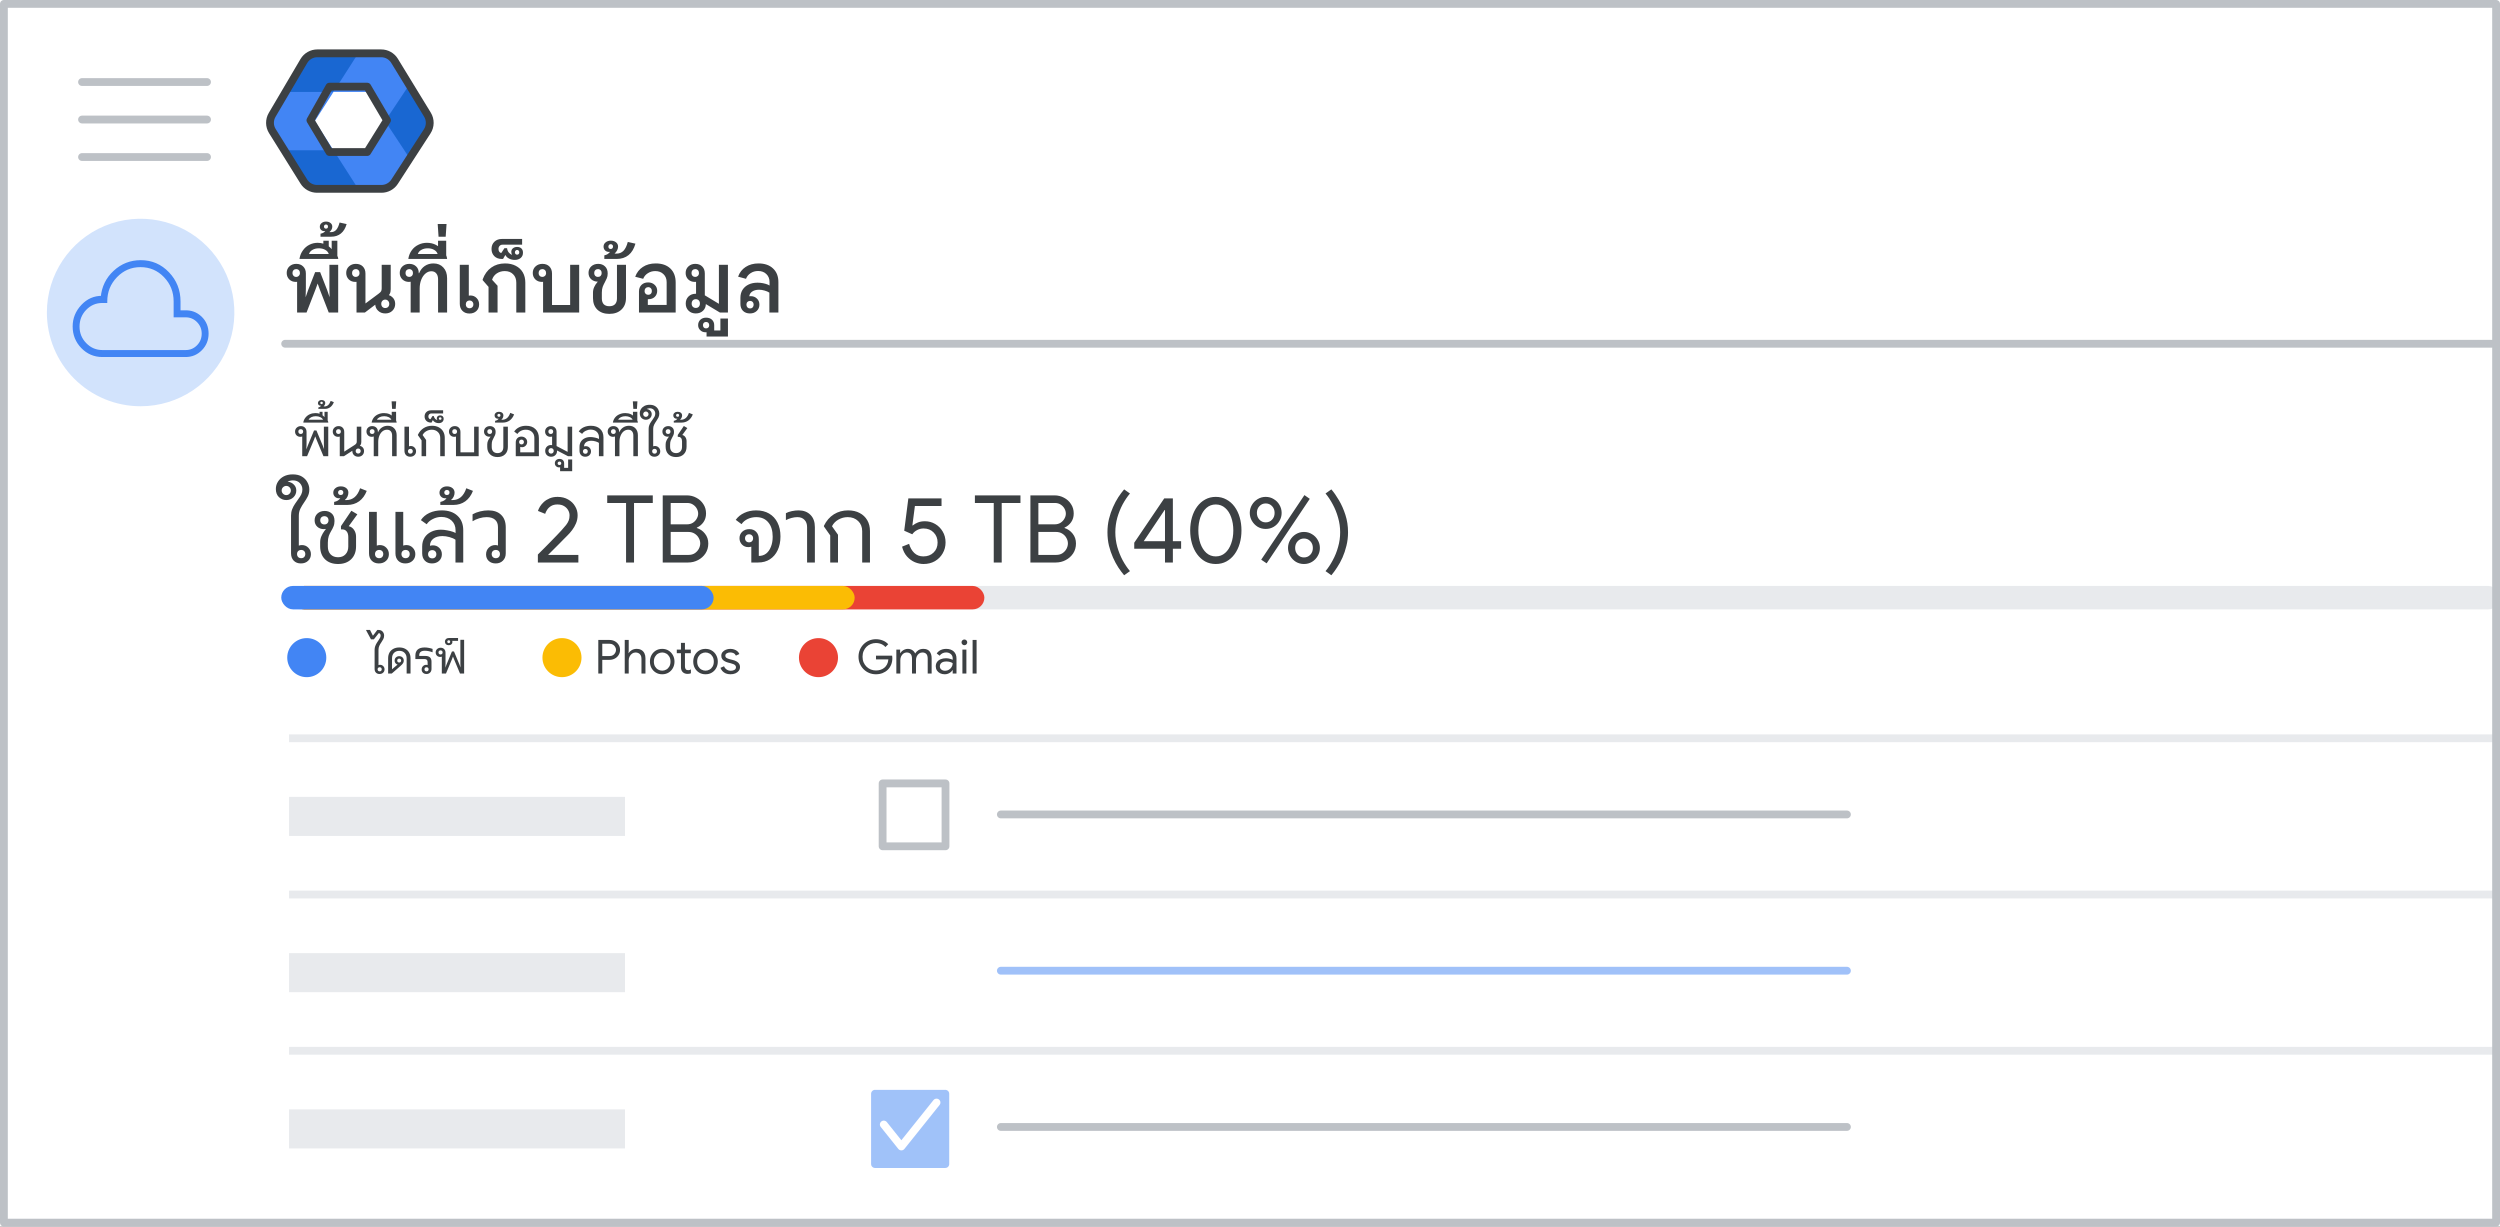 <svg width="320" height="157" viewBox="0 0 320 157" fill="none" xmlns="http://www.w3.org/2000/svg">
<rect x="0" y="0" width="320" height="157" fill="#333333" stroke="none"/>
<g id="admin-user-storage-limits-experience" clip-path="url(#clip0_5034_2159)">
<rect id="bg" width="320" height="157" fill="white"/>
<path id="Line" d="M36.5 44H319" stroke="#BDC1C6" stroke-linecap="round"/>
<g id="Admin icon - illustrated">
<g id="Group">
<path id="Vector" d="M36.407 19.233L38.831 23.168C39.214 23.791 39.922 24.174 40.688 24.174H45.849L44.92 21.531L42.688 19.233L39.547 18.722L36.407 19.233Z" fill="#1967D2"/>
<path id="Vector_2" d="M54.859 14.495L52.506 10.674L50.482 12.774L49.287 15.501L50.585 18.418L52.49 20.35L54.859 16.506C55.242 15.884 55.242 15.117 54.859 14.495Z" fill="#1967D2"/>
<path id="Vector_3" d="M45.85 6.826H40.689C39.923 6.826 39.215 7.209 38.832 7.832L36.407 11.767L39.547 12.279L42.688 11.767L44.98 9.469L45.85 6.826Z" fill="#1967D2"/>
<path id="Vector_4" d="M40.299 15.5L42.688 11.767H36.407L34.728 14.494C34.345 15.117 34.345 15.883 34.728 16.505L36.407 19.233H42.688L40.299 15.5Z" fill="#4285F4"/>
<path id="Vector_5" d="M46.898 11.767L49.287 15.5L52.505 10.673L50.755 7.832C50.372 7.209 49.663 6.826 48.897 6.826H45.85L42.688 11.767H46.898Z" fill="#4285F4"/>
<path id="Vector_6" d="M46.898 19.233H42.688L45.85 24.174H48.897C49.663 24.174 50.372 23.791 50.755 23.168L52.49 20.35L49.287 15.5L46.898 19.233Z" fill="#4285F4"/>
</g>
<path id="Path 19" fill-rule="evenodd" clip-rule="evenodd" d="M42.167 11.092H47.008L49.538 15.396L47.008 19.459H42.167L39.732 15.396L42.167 11.092Z" stroke="#3C4043" stroke-linejoin="round"/>
<path id="Path 19_2" fill-rule="evenodd" clip-rule="evenodd" d="M38.894 7.811C39.254 7.201 39.909 6.826 40.618 6.826H48.793C49.49 6.826 50.136 7.189 50.5 7.783L54.714 14.676C55.115 15.332 55.105 16.16 54.686 16.806L50.506 23.261C50.137 23.83 49.505 24.174 48.827 24.174H40.584C39.894 24.174 39.252 23.818 38.887 23.232L34.862 16.778C34.468 16.146 34.457 15.347 34.835 14.705L38.894 7.811Z" stroke="#3C4043" stroke-linejoin="round"/>
</g>
<g id="Menu">
<path id="Line_2" d="M10.5 10.5H26.5" stroke="#BDC1C6" stroke-linecap="round" stroke-linejoin="round"/>
<path id="Line_3" d="M10.5 15.3H26.5" stroke="#BDC1C6" stroke-linecap="round" stroke-linejoin="round"/>
<path id="Line_4" d="M10.5 20.1H26.5" stroke="#BDC1C6" stroke-linecap="round" stroke-linejoin="round"/>
</g>
<g id="nav-directory-on">
<path id="Path" d="M18 52C22.854 52 27.23 49.076 29.087 44.591C30.944 40.107 29.916 34.945 26.484 31.514C23.051 28.082 17.889 27.056 13.405 28.915C8.921 30.773 5.998 35.15 6 40.004C6 43.186 7.264 46.238 9.515 48.488C11.765 50.738 14.818 52.001 18 52Z" fill="#D2E3FC"/>
</g>
<g id="Shape">
<path fill-rule="evenodd" clip-rule="evenodd" d="M10.552 44.414C11.253 45.138 12.107 45.5 13.115 45.5H23.762C24.521 45.5 25.167 45.228 25.7 44.683C26.233 44.138 26.5 43.478 26.5 42.702C26.5 41.881 26.219 41.202 25.657 40.664C25.094 40.127 24.412 39.881 23.608 39.925H22.907V38.582C22.907 37.179 22.433 35.981 21.483 34.989C20.534 33.996 19.38 33.5 18.022 33.5C16.737 33.5 15.623 33.937 14.681 34.81C13.739 35.683 13.21 36.769 13.093 38.067C12.1 38.052 11.253 38.422 10.552 39.175C9.851 39.929 9.5 40.798 9.5 41.784C9.5 42.813 9.851 43.69 10.552 44.414ZM23.762 45.008H13.115C12.253 45.008 11.515 44.694 10.902 44.067C10.289 43.44 9.982 42.687 9.982 41.806C9.982 40.91 10.285 40.149 10.891 39.522C11.497 38.895 12.231 38.582 13.093 38.582H13.531C13.531 37.313 13.965 36.231 14.834 35.336C15.703 34.44 16.751 33.992 17.978 33.992C19.22 33.992 20.271 34.44 21.133 35.336C21.994 36.231 22.425 37.313 22.425 38.582V40.418H23.762C24.39 40.418 24.923 40.642 25.361 41.09C25.799 41.537 26.018 42.075 26.018 42.702C26.018 43.343 25.799 43.888 25.361 44.336C24.923 44.784 24.39 45.008 23.762 45.008Z" fill="#4285F4"/>
<path d="M10.552 44.414L10.408 44.553L10.408 44.553L10.552 44.414ZM25.657 40.664L25.795 40.52L25.795 40.52L25.657 40.664ZM23.608 39.925V40.126L23.619 40.125L23.608 39.925ZM22.907 39.925H22.707V40.125H22.907V39.925ZM21.483 34.989L21.339 35.127L21.339 35.127L21.483 34.989ZM14.681 34.81L14.545 34.663L14.545 34.663L14.681 34.81ZM13.093 38.067L13.09 38.267L13.275 38.27L13.292 38.085L13.093 38.067ZM10.552 39.175L10.405 39.039L10.405 39.039L10.552 39.175ZM10.902 44.067L10.759 44.207L10.759 44.207L10.902 44.067ZM10.891 39.522L11.035 39.661L11.035 39.661L10.891 39.522ZM13.531 38.582V38.782H13.731V38.582H13.531ZM14.834 35.336L14.978 35.475L14.978 35.475L14.834 35.336ZM21.133 35.336L20.989 35.474L20.989 35.474L21.133 35.336ZM22.425 40.418H22.225V40.618H22.425V40.418ZM25.361 41.09L25.218 41.229L25.218 41.229L25.361 41.09ZM25.361 44.336L25.218 44.196L25.361 44.336ZM13.115 45.3C12.161 45.3 11.359 44.96 10.695 44.275L10.408 44.553C11.147 45.316 12.053 45.7 13.115 45.7V45.3ZM23.762 45.3H13.115V45.7H23.762V45.3ZM25.557 44.543C25.062 45.049 24.467 45.3 23.762 45.3V45.7C24.575 45.7 25.273 45.406 25.843 44.823L25.557 44.543ZM26.3 42.702C26.3 43.426 26.053 44.036 25.557 44.543L25.843 44.823C26.414 44.24 26.7 43.529 26.7 42.702H26.3ZM25.518 40.809C26.039 41.306 26.3 41.932 26.3 42.702H26.7C26.7 41.829 26.399 41.097 25.795 40.52L25.518 40.809ZM23.619 40.125C24.369 40.083 24.998 40.311 25.518 40.809L25.795 40.52C25.191 39.943 24.453 39.678 23.597 39.726L23.619 40.125ZM22.907 40.125H23.608V39.725H22.907V40.125ZM22.707 38.582V39.925H23.107V38.582H22.707ZM21.339 35.127C22.252 36.081 22.707 37.229 22.707 38.582H23.107C23.107 37.129 22.613 35.881 21.628 34.851L21.339 35.127ZM18.022 33.7C19.325 33.7 20.427 34.173 21.339 35.127L21.628 34.851C20.641 33.819 19.435 33.3 18.022 33.3V33.7ZM14.817 34.956C15.722 34.117 16.787 33.7 18.022 33.7V33.3C16.686 33.3 15.524 33.756 14.545 34.663L14.817 34.956ZM13.292 38.085C13.405 36.835 13.912 35.795 14.817 34.956L14.545 34.663C13.566 35.57 13.015 36.702 12.894 38.049L13.292 38.085ZM10.698 39.312C11.362 38.598 12.155 38.253 13.09 38.267L13.096 37.867C12.044 37.851 11.143 38.246 10.405 39.039L10.698 39.312ZM9.7 41.784C9.7 40.852 10.03 40.03 10.698 39.312L10.405 39.039C9.671 39.828 9.3 40.745 9.3 41.784H9.7ZM10.695 44.275C10.031 43.589 9.7 42.763 9.7 41.784H9.3C9.3 42.864 9.67 43.791 10.408 44.553L10.695 44.275ZM13.115 45.208H23.762V44.807H13.115V45.208ZM10.759 44.207C11.409 44.872 12.198 45.208 13.115 45.208V44.807C12.308 44.807 11.621 44.517 11.045 43.927L10.759 44.207ZM9.782 41.806C9.782 42.739 10.109 43.543 10.759 44.207L11.045 43.927C10.468 43.338 10.182 42.635 10.182 41.806H9.782ZM10.747 39.383C10.104 40.049 9.782 40.86 9.782 41.806H10.182C10.182 40.961 10.466 40.25 11.035 39.661L10.747 39.383ZM13.093 38.382C12.176 38.382 11.391 38.718 10.747 39.383L11.035 39.661C11.604 39.073 12.286 38.782 13.093 38.782V38.382ZM13.531 38.382H13.093V38.782H13.531V38.382ZM14.691 35.197C13.785 36.13 13.331 37.262 13.331 38.582H13.731C13.731 37.364 14.146 36.333 14.978 35.475L14.691 35.197ZM17.978 33.792C16.696 33.792 15.597 34.263 14.691 35.197L14.978 35.475C15.81 34.618 16.806 34.193 17.978 34.193V33.792ZM21.277 35.197C20.378 34.263 19.274 33.792 17.978 33.792V34.193C19.165 34.193 20.165 34.618 20.989 35.474L21.277 35.197ZM22.625 38.582C22.625 37.263 22.175 36.131 21.277 35.197L20.989 35.474C21.814 36.332 22.225 37.364 22.225 38.582H22.625ZM22.625 40.418V38.582H22.225V40.418H22.625ZM23.762 40.218H22.425V40.618H23.762V40.218ZM25.504 40.95C25.028 40.463 24.443 40.218 23.762 40.218V40.618C24.336 40.618 24.817 40.82 25.218 41.229L25.504 40.95ZM26.218 42.702C26.218 42.022 25.979 41.435 25.504 40.95L25.218 41.229C25.619 41.64 25.818 42.127 25.818 42.702H26.218ZM25.504 44.476C25.98 43.99 26.218 43.394 26.218 42.702H25.818C25.818 43.292 25.619 43.787 25.218 44.196L25.504 44.476ZM23.762 45.208C24.443 45.208 25.028 44.962 25.504 44.476L25.218 44.196C24.817 44.605 24.336 44.807 23.762 44.807V45.208Z" fill="#4285F4"/>
</g>
<path id="Title text" d="M38.029 40V36.073C37.978 36.08 37.923 36.084 37.864 36.084C37.527 36.084 37.248 35.978 37.028 35.765C36.808 35.545 36.698 35.27 36.698 34.94C36.698 34.595 36.812 34.317 37.039 34.104C37.274 33.884 37.567 33.774 37.919 33.774C38.293 33.774 38.59 33.888 38.81 34.115C39.037 34.335 39.151 34.632 39.151 35.006V36.975L39.118 38.053L39.437 37.14L40.339 34.83H40.977L41.879 37.14L42.187 38.042L42.165 36.975V33.895H43.287V40H42.077L40.933 37.052L40.658 36.293L40.383 37.052L39.239 40H38.029ZM37.908 35.446C38.047 35.446 38.161 35.398 38.249 35.303C38.344 35.208 38.392 35.09 38.392 34.951C38.392 34.797 38.348 34.676 38.26 34.588C38.172 34.493 38.055 34.445 37.908 34.445C37.769 34.445 37.655 34.493 37.567 34.588C37.479 34.676 37.435 34.797 37.435 34.951C37.435 35.09 37.479 35.208 37.567 35.303C37.655 35.398 37.769 35.446 37.908 35.446ZM38.342 33.147V33.07C38.415 32.674 38.562 32.329 38.782 32.036C38.994 31.735 39.266 31.501 39.596 31.332C39.925 31.163 40.281 31.079 40.663 31.079C40.912 31.079 41.154 31.116 41.389 31.189V30.815H42.081V31.53C42.111 31.552 42.14 31.578 42.169 31.607C42.279 31.695 42.375 31.79 42.456 31.893V30.815H43.181V32.762C43.233 32.85 43.27 32.956 43.291 33.081V33.147H38.342ZM39.551 32.509H42.081C42.008 32.282 41.858 32.106 41.63 31.981C41.403 31.849 41.132 31.783 40.816 31.783C40.501 31.783 40.23 31.849 40.002 31.981C39.775 32.106 39.625 32.282 39.551 32.509ZM41.025 30.298V29.913C41.289 29.869 41.495 29.755 41.641 29.572C41.605 29.579 41.56 29.583 41.509 29.583C41.348 29.583 41.212 29.532 41.102 29.429C40.992 29.319 40.937 29.183 40.937 29.022C40.937 28.824 41.014 28.666 41.168 28.549C41.315 28.424 41.502 28.362 41.729 28.362C41.971 28.362 42.166 28.424 42.312 28.549C42.459 28.666 42.532 28.82 42.532 29.011C42.532 29.136 42.503 29.257 42.444 29.374C42.378 29.491 42.29 29.598 42.18 29.693L42.191 29.715H42.356C42.635 29.715 42.862 29.616 43.038 29.418C43.214 29.22 43.357 28.908 43.467 28.483L44.369 28.681C44.215 29.216 43.969 29.62 43.632 29.891C43.295 30.162 42.884 30.298 42.4 30.298H41.025ZM41.718 29.264C41.806 29.264 41.872 29.242 41.916 29.198C41.96 29.147 41.982 29.081 41.982 29C41.982 28.919 41.96 28.857 41.916 28.813C41.872 28.762 41.806 28.736 41.718 28.736C41.645 28.736 41.586 28.762 41.542 28.813C41.491 28.857 41.465 28.919 41.465 29C41.465 29.081 41.491 29.147 41.542 29.198C41.586 29.242 41.645 29.264 41.718 29.264ZM45.634 40V36.073C45.583 36.08 45.532 36.084 45.48 36.084C45.143 36.084 44.864 35.978 44.644 35.765C44.424 35.545 44.314 35.27 44.314 34.94C44.314 34.595 44.431 34.317 44.666 34.104C44.901 33.884 45.194 33.774 45.546 33.774C45.928 33.774 46.228 33.888 46.448 34.115C46.668 34.342 46.778 34.643 46.778 35.017V38.845L48.45 37.602C48.619 37.477 48.729 37.371 48.78 37.283C48.831 37.188 48.857 37.063 48.857 36.909V33.895H50.012V37.019C50.012 37.268 49.968 37.47 49.88 37.624C49.858 37.675 49.825 37.727 49.781 37.778C49.95 37.829 50.096 37.917 50.221 38.042C50.463 38.262 50.584 38.548 50.584 38.9C50.584 39.252 50.463 39.545 50.221 39.78C49.986 40.007 49.686 40.121 49.319 40.121C48.945 40.121 48.637 40.004 48.395 39.769C48.175 39.564 48.054 39.307 48.032 38.999L46.712 40H45.634ZM49.308 39.428C49.462 39.428 49.587 39.38 49.682 39.285C49.778 39.182 49.825 39.054 49.825 38.9C49.825 38.739 49.774 38.607 49.671 38.504C49.576 38.401 49.455 38.35 49.308 38.35C49.161 38.35 49.041 38.401 48.945 38.504C48.85 38.599 48.802 38.728 48.802 38.889C48.802 39.05 48.85 39.182 48.945 39.285C49.041 39.38 49.161 39.428 49.308 39.428ZM45.535 35.446C45.675 35.446 45.788 35.402 45.876 35.314C45.971 35.219 46.019 35.098 46.019 34.951C46.019 34.797 45.975 34.676 45.887 34.588C45.799 34.493 45.682 34.445 45.535 34.445C45.396 34.445 45.282 34.493 45.194 34.588C45.106 34.676 45.062 34.797 45.062 34.951C45.062 35.098 45.106 35.219 45.194 35.314C45.282 35.402 45.396 35.446 45.535 35.446ZM52.564 40V36.062C52.498 36.077 52.425 36.084 52.344 36.084C52.007 36.084 51.724 35.974 51.497 35.754C51.277 35.534 51.167 35.263 51.167 34.94C51.167 34.595 51.281 34.317 51.508 34.104C51.743 33.884 52.036 33.774 52.388 33.774C52.74 33.774 53.03 33.88 53.257 34.093C53.484 34.306 53.598 34.581 53.598 34.918V34.973H53.642C53.811 34.57 54.053 34.262 54.368 34.049C54.691 33.829 55.061 33.719 55.479 33.719C56.007 33.719 56.429 33.891 56.744 34.236C57.067 34.581 57.228 35.039 57.228 35.611V40H56.073V35.754C56.073 35.424 55.996 35.171 55.842 34.995C55.695 34.812 55.486 34.72 55.215 34.72C54.936 34.72 54.683 34.819 54.456 35.017C54.229 35.208 54.049 35.472 53.917 35.809C53.785 36.139 53.719 36.517 53.719 36.942V40H52.564ZM52.388 35.446C52.527 35.446 52.641 35.402 52.729 35.314C52.817 35.219 52.861 35.098 52.861 34.951C52.861 34.797 52.817 34.676 52.729 34.588C52.641 34.493 52.524 34.445 52.377 34.445C52.245 34.445 52.131 34.493 52.036 34.588C51.948 34.676 51.904 34.797 51.904 34.951C51.904 35.098 51.948 35.219 52.036 35.314C52.131 35.402 52.249 35.446 52.388 35.446ZM52.274 33.147V33.07C52.347 32.667 52.494 32.318 52.714 32.025C52.934 31.724 53.213 31.493 53.55 31.332C53.88 31.163 54.247 31.079 54.65 31.079C55.075 31.079 55.457 31.167 55.794 31.343C55.889 31.394 55.981 31.449 56.069 31.508V30.815H57.114V32.685C57.165 32.802 57.202 32.931 57.224 33.07V33.147H52.274ZM53.484 32.509H56.014C55.941 32.282 55.79 32.106 55.563 31.981C55.336 31.849 55.064 31.783 54.749 31.783C54.434 31.783 54.162 31.849 53.935 31.981C53.708 32.106 53.557 32.282 53.484 32.509ZM56.135 30.298L56.025 28.67H57.158L57.048 30.298H56.135ZM60.085 40.132C59.718 40.132 59.421 40.018 59.194 39.791C58.967 39.564 58.853 39.263 58.853 38.889V33.895H60.008V37.844C60.074 37.829 60.14 37.822 60.206 37.822C60.529 37.822 60.796 37.932 61.009 38.152C61.221 38.365 61.328 38.636 61.328 38.966C61.328 39.311 61.211 39.593 60.976 39.813C60.748 40.026 60.452 40.132 60.085 40.132ZM60.107 39.461C60.246 39.461 60.36 39.417 60.448 39.329C60.543 39.234 60.591 39.113 60.591 38.966C60.591 38.812 60.543 38.691 60.448 38.603C60.36 38.508 60.246 38.46 60.107 38.46C59.968 38.46 59.85 38.508 59.755 38.603C59.667 38.691 59.623 38.812 59.623 38.966C59.623 39.113 59.667 39.234 59.755 39.329C59.85 39.417 59.968 39.461 60.107 39.461ZM62.533 40V36.722L61.785 35.864V35.754C62.027 35.094 62.394 34.592 62.885 34.247C63.377 33.895 63.963 33.719 64.645 33.719C65.173 33.719 65.632 33.822 66.02 34.027C66.409 34.225 66.71 34.507 66.922 34.874C67.135 35.241 67.241 35.677 67.241 36.183V40H66.086V36.183C66.086 35.728 65.951 35.369 65.679 35.105C65.415 34.834 65.059 34.698 64.612 34.698C64.231 34.698 63.89 34.797 63.589 34.995C63.296 35.193 63.098 35.457 62.995 35.787V35.82L63.688 36.579V40H62.533ZM65.885 33.268C65.621 33.268 65.383 33.213 65.17 33.103C64.95 32.993 64.793 32.843 64.697 32.652H64.675L64.389 33.147H64.235C63.839 33.147 63.52 33.03 63.278 32.795C63.036 32.553 62.915 32.245 62.915 31.871C62.915 31.482 63.04 31.171 63.289 30.936C63.531 30.701 63.858 30.584 64.268 30.584H66.831V31.321H64.312C64.166 31.321 64.045 31.372 63.949 31.475C63.854 31.578 63.806 31.71 63.806 31.871C63.806 32.018 63.843 32.139 63.916 32.234C63.982 32.329 64.067 32.377 64.169 32.377L64.565 31.772H64.906C64.928 31.977 64.998 32.157 65.115 32.311C65.233 32.458 65.372 32.557 65.533 32.608L65.544 32.586C65.478 32.505 65.445 32.392 65.445 32.245C65.445 32.054 65.515 31.9 65.654 31.783C65.794 31.666 65.973 31.607 66.193 31.607C66.421 31.607 66.604 31.673 66.743 31.805C66.875 31.937 66.941 32.117 66.941 32.344C66.941 32.623 66.846 32.846 66.655 33.015C66.457 33.184 66.201 33.268 65.885 33.268ZM66.182 32.597C66.263 32.597 66.333 32.571 66.391 32.52C66.443 32.469 66.468 32.395 66.468 32.3C66.468 32.205 66.443 32.131 66.391 32.08C66.333 32.021 66.263 31.992 66.182 31.992C66.109 31.992 66.047 32.021 65.995 32.08C65.937 32.131 65.907 32.205 65.907 32.3C65.907 32.395 65.937 32.469 65.995 32.52C66.047 32.571 66.109 32.597 66.182 32.597ZM69.514 40V36.073C69.463 36.08 69.411 36.084 69.36 36.084C69.023 36.084 68.744 35.978 68.524 35.765C68.304 35.545 68.194 35.27 68.194 34.94C68.194 34.595 68.311 34.317 68.546 34.104C68.781 33.884 69.074 33.774 69.426 33.774C69.807 33.774 70.108 33.888 70.328 34.115C70.548 34.342 70.658 34.643 70.658 35.017V39.043H72.979V33.895H74.134V40H69.514ZM69.415 35.446C69.554 35.446 69.668 35.402 69.756 35.314C69.851 35.219 69.899 35.098 69.899 34.951C69.899 34.797 69.855 34.676 69.767 34.588C69.679 34.493 69.562 34.445 69.415 34.445C69.276 34.445 69.162 34.493 69.074 34.588C68.986 34.676 68.942 34.797 68.942 34.951C68.942 35.098 68.986 35.219 69.074 35.314C69.162 35.402 69.276 35.446 69.415 35.446ZM77.993 40.176C77.355 40.176 76.846 39.996 76.464 39.637C76.09 39.27 75.903 38.779 75.903 38.163V37.448C75.903 37.199 75.955 36.964 76.057 36.744C76.16 36.517 76.296 36.308 76.464 36.117C76.479 36.095 76.497 36.073 76.519 36.051C76.189 36.051 75.907 35.948 75.672 35.743C75.445 35.538 75.331 35.266 75.331 34.929C75.331 34.592 75.445 34.317 75.672 34.104C75.907 33.884 76.208 33.774 76.574 33.774C76.926 33.774 77.216 33.884 77.443 34.104C77.671 34.317 77.784 34.617 77.784 35.006C77.784 35.248 77.744 35.457 77.663 35.633C77.59 35.809 77.506 35.981 77.41 36.15C77.315 36.319 77.227 36.506 77.146 36.711C77.073 36.909 77.036 37.155 77.036 37.448V38.207C77.036 38.522 77.117 38.768 77.278 38.944C77.447 39.113 77.685 39.197 77.993 39.197C78.309 39.197 78.551 39.113 78.719 38.944C78.888 38.768 78.972 38.522 78.972 38.207V33.895H80.127V38.141C80.127 38.764 79.933 39.259 79.544 39.626C79.163 39.993 78.646 40.176 77.993 40.176ZM76.53 35.446C76.677 35.446 76.794 35.402 76.882 35.314C76.97 35.219 77.014 35.098 77.014 34.951C77.014 34.797 76.97 34.676 76.882 34.588C76.794 34.493 76.677 34.445 76.53 34.445C76.391 34.445 76.277 34.493 76.189 34.588C76.101 34.676 76.057 34.797 76.057 34.951C76.057 35.098 76.101 35.219 76.189 35.314C76.285 35.402 76.398 35.446 76.53 35.446ZM77.354 33.147V32.685C77.508 32.656 77.651 32.601 77.783 32.52C77.908 32.432 78.011 32.337 78.091 32.234C78.069 32.241 78.025 32.245 77.959 32.245C77.754 32.245 77.585 32.183 77.453 32.058C77.321 31.926 77.255 31.761 77.255 31.563C77.255 31.343 77.343 31.163 77.519 31.024C77.695 30.877 77.915 30.804 78.179 30.804C78.458 30.804 78.685 30.877 78.861 31.024C79.03 31.163 79.114 31.347 79.114 31.574C79.114 31.721 79.074 31.875 78.993 32.036C78.913 32.197 78.806 32.333 78.674 32.443L78.696 32.465H78.905C79.265 32.465 79.565 32.344 79.807 32.102C80.042 31.853 80.225 31.475 80.357 30.969L81.336 31.189C81.153 31.834 80.86 32.322 80.456 32.652C80.046 32.982 79.532 33.147 78.916 33.147H77.354ZM78.168 31.871C78.256 31.871 78.33 31.842 78.388 31.783C78.44 31.724 78.465 31.647 78.465 31.552C78.465 31.464 78.44 31.394 78.388 31.343C78.33 31.284 78.256 31.255 78.168 31.255C78.08 31.255 78.011 31.284 77.959 31.343C77.901 31.402 77.871 31.475 77.871 31.563C77.871 31.651 77.897 31.724 77.948 31.783C78 31.842 78.073 31.871 78.168 31.871ZM81.789 40V37.305C81.789 36.96 81.895 36.682 82.108 36.469C82.328 36.256 82.61 36.15 82.955 36.15C83.299 36.15 83.578 36.253 83.791 36.458C84.011 36.656 84.121 36.913 84.121 37.228C84.121 37.536 84.018 37.793 83.813 37.998C83.607 38.196 83.347 38.295 83.032 38.295C82.995 38.295 82.958 38.295 82.922 38.295V39.032H85.331V36.117C85.331 35.692 85.195 35.351 84.924 35.094C84.66 34.83 84.308 34.698 83.868 34.698C83.516 34.698 83.2 34.79 82.922 34.973C82.643 35.149 82.445 35.387 82.328 35.688L81.305 35.424C81.503 34.881 81.829 34.463 82.284 34.17C82.738 33.869 83.288 33.719 83.934 33.719C84.726 33.719 85.349 33.935 85.804 34.368C86.258 34.801 86.486 35.398 86.486 36.161V40H81.789ZM82.966 37.734C83.112 37.734 83.226 37.69 83.307 37.602C83.395 37.514 83.439 37.397 83.439 37.25C83.439 37.103 83.395 36.986 83.307 36.898C83.226 36.803 83.112 36.755 82.966 36.755C82.834 36.755 82.724 36.803 82.636 36.898C82.548 36.986 82.504 37.107 82.504 37.261C82.504 37.4 82.548 37.514 82.636 37.602C82.724 37.69 82.834 37.734 82.966 37.734ZM92.141 40L90.348 38.922C90.341 39.267 90.22 39.553 89.985 39.78C89.743 40.007 89.435 40.121 89.061 40.121C88.687 40.121 88.379 40.004 88.137 39.769C87.895 39.534 87.774 39.23 87.774 38.856C87.774 38.489 87.891 38.189 88.126 37.954C88.368 37.719 88.672 37.602 89.039 37.602C89.054 37.602 89.072 37.602 89.094 37.602V36.073C89.043 36.08 88.988 36.084 88.929 36.084C88.592 36.084 88.313 35.978 88.093 35.765C87.873 35.545 87.763 35.27 87.763 34.94C87.763 34.595 87.88 34.317 88.115 34.104C88.35 33.884 88.643 33.774 88.995 33.774C89.369 33.774 89.666 33.888 89.886 34.115C90.106 34.335 90.216 34.636 90.216 35.017V37.8L92.02 38.889V33.895H93.175V40H92.141ZM89.061 39.417C89.222 39.417 89.351 39.366 89.446 39.263C89.541 39.16 89.589 39.025 89.589 38.856C89.589 38.687 89.541 38.552 89.446 38.449C89.351 38.346 89.222 38.295 89.061 38.295C88.907 38.295 88.779 38.346 88.676 38.449C88.581 38.552 88.533 38.691 88.533 38.867C88.533 39.028 88.581 39.16 88.676 39.263C88.779 39.366 88.907 39.417 89.061 39.417ZM88.984 35.446C89.123 35.446 89.237 35.402 89.325 35.314C89.42 35.219 89.468 35.098 89.468 34.951C89.468 34.797 89.424 34.676 89.336 34.588C89.248 34.493 89.131 34.445 88.984 34.445C88.845 34.445 88.731 34.493 88.643 34.588C88.555 34.676 88.511 34.797 88.511 34.951C88.511 35.098 88.555 35.219 88.643 35.314C88.731 35.402 88.845 35.446 88.984 35.446ZM90.439 43.08V42.53C90.395 42.53 90.351 42.53 90.307 42.53C90.036 42.53 89.812 42.442 89.636 42.266C89.453 42.097 89.361 41.881 89.361 41.617C89.361 41.338 89.457 41.107 89.647 40.924C89.838 40.748 90.084 40.66 90.384 40.66C90.692 40.66 90.942 40.748 91.132 40.924C91.323 41.107 91.418 41.342 91.418 41.628V42.299H92.21V40.77H93.178V43.08H90.439ZM90.373 42.035C90.498 42.035 90.597 41.998 90.67 41.925C90.743 41.852 90.78 41.753 90.78 41.628C90.78 41.503 90.743 41.401 90.67 41.32C90.59 41.247 90.49 41.21 90.373 41.21C90.256 41.21 90.16 41.247 90.087 41.32C90.014 41.393 89.977 41.492 89.977 41.617C89.977 41.749 90.014 41.852 90.087 41.925C90.153 41.998 90.249 42.035 90.373 42.035ZM95.994 40.121C95.627 40.121 95.331 40.011 95.103 39.791C94.883 39.564 94.773 39.27 94.773 38.911V38.119C94.773 37.73 94.861 37.393 95.037 37.107C95.221 36.814 95.477 36.586 95.807 36.425C96.137 36.264 96.522 36.183 96.962 36.183C97.204 36.183 97.435 36.205 97.655 36.249C97.882 36.293 98.088 36.352 98.271 36.425C98.352 36.462 98.429 36.502 98.502 36.546V36.106C98.502 35.681 98.367 35.34 98.095 35.083C97.831 34.819 97.479 34.687 97.039 34.687C96.68 34.687 96.361 34.779 96.082 34.962C95.803 35.138 95.606 35.38 95.488 35.688L94.476 35.413C94.667 34.878 94.99 34.463 95.444 34.17C95.906 33.869 96.456 33.719 97.094 33.719C97.879 33.719 98.499 33.935 98.953 34.368C99.408 34.793 99.635 35.376 99.635 36.117V40H98.48V37.459C98.319 37.349 98.117 37.261 97.875 37.195C97.633 37.122 97.395 37.085 97.16 37.085C96.779 37.085 96.471 37.173 96.236 37.349C96.046 37.496 95.936 37.686 95.906 37.921C95.965 37.914 96.027 37.91 96.093 37.91C96.416 37.91 96.68 38.013 96.885 38.218C97.098 38.416 97.204 38.676 97.204 38.999C97.204 39.322 97.091 39.589 96.863 39.802C96.636 40.015 96.346 40.121 95.994 40.121ZM96.005 39.483C96.144 39.483 96.254 39.439 96.335 39.351C96.423 39.256 96.467 39.138 96.467 38.999C96.467 38.852 96.423 38.735 96.335 38.647C96.254 38.559 96.144 38.515 96.005 38.515C95.873 38.515 95.763 38.559 95.675 38.647C95.587 38.735 95.543 38.852 95.543 38.999C95.543 39.138 95.587 39.256 95.675 39.351C95.763 39.439 95.873 39.483 96.005 39.483Z" fill="#3C4043"/>
<path id="Line_5" d="M37.5 94.5H319.5" stroke="#E8EAED" stroke-linecap="square"/>
<path id="Line_6" d="M37.5 114.5H319.5" stroke="#E8EAED" stroke-linecap="square"/>
<path id="Line_7" d="M37.5 134.5H319.5" stroke="#E8EAED" stroke-linecap="square"/>
<path id="Line_8" d="M37.855 104.25H67.662" stroke="#BDC1C6" stroke-linecap="round"/>
<g id="UI/checkbox-blue" opacity="0.5">
<rect id="Rectangle" x="112" y="140" width="9" height="9" fill="#4285F4" stroke="#4285F4" stroke-linejoin="round"/>
<path id="Path_2" d="M113.125 143.938L115.375 146.75L119.875 141.125" stroke="white" stroke-linecap="round" stroke-linejoin="round"/>
</g>
<rect id="Rectangle_2" x="112.975" y="100.275" width="8.05" height="8.05" fill="white" stroke="#BDC1C6" stroke-linejoin="round"/>
<g id="Group 3">
<rect id="Rectangle_3" x="37" y="75" width="283" height="3" rx="1.5" fill="#E8EAED"/>
<g id="Group 11">
<g id="Group 4">
<rect id="Rectangle_4" x="37.452" y="75" width="88.548" height="3" rx="1.5" fill="#EA4335"/>
<rect id="Rectangle_5" x="37.452" y="75" width="71.946" height="3" rx="1.5" fill="#FBBC04"/>
<rect id="Rectangle_6" x="36" y="75" width="55.343" height="3" rx="1.5" fill="#4285F4"/>
</g>
</g>
</g>
<circle id="Oval" cx="39.266" cy="84.177" r="2.5" fill="#4285F4"/>
<circle id="Oval_2" cx="71.933" cy="84.177" r="2.5" fill="#FBBC04"/>
<circle id="Oval_3" cx="104.766" cy="84.177" r="2.5" fill="#EA4335"/>
<path id="Line_9" d="M37.855 144.25H67.662" stroke="#BDC1C6" stroke-linecap="round"/>
<path id="Line_10" d="M37.855 124.25H67.662" stroke="#BDC1C6" stroke-linecap="round"/>
<path id="Line_11" d="M128.11 104.25H236.407" stroke="#BDC1C6" stroke-linecap="round"/>
<path id="Line_12" d="M128.11 144.25H236.407" stroke="#BDC1C6" stroke-linecap="round"/>
<path id="Line_13" opacity="0.5" d="M128.11 124.25H236.407" stroke="#4285F4" stroke-linecap="round"/>
<rect id="Rectangle_7" x="37" y="102" width="43" height="5" fill="#E8EAED"/>
<rect id="Rectangle_8" x="37" y="122" width="43" height="5" fill="#E8EAED"/>
<rect id="Rectangle_9" x="37" y="142" width="43" height="5" fill="#E8EAED"/>
<path id="Gmail EDITABLE TEXT Copy" d="M112.115 86.307C111.811 86.307 111.523 86.251 111.251 86.139C110.983 86.027 110.747 85.869 110.543 85.665C110.339 85.461 110.179 85.223 110.063 84.951C109.947 84.679 109.889 84.383 109.889 84.063C109.889 83.743 109.947 83.447 110.063 83.175C110.179 82.903 110.339 82.665 110.543 82.461C110.747 82.257 110.983 82.099 111.251 81.987C111.523 81.875 111.811 81.819 112.115 81.819C112.431 81.819 112.727 81.875 113.003 81.987C113.283 82.099 113.513 82.257 113.693 82.461L113.333 82.821C113.241 82.709 113.131 82.615 113.003 82.539C112.875 82.463 112.737 82.405 112.589 82.365C112.441 82.325 112.285 82.305 112.121 82.305C111.893 82.305 111.675 82.347 111.467 82.431C111.259 82.511 111.075 82.629 110.915 82.785C110.759 82.937 110.635 83.121 110.543 83.337C110.451 83.553 110.405 83.795 110.405 84.063C110.405 84.331 110.451 84.573 110.543 84.789C110.639 85.005 110.767 85.191 110.927 85.347C111.087 85.499 111.269 85.617 111.473 85.701C111.681 85.781 111.897 85.821 112.121 85.821C112.313 85.821 112.499 85.795 112.679 85.743C112.863 85.687 113.027 85.603 113.171 85.491C113.319 85.375 113.441 85.227 113.537 85.047C113.633 84.867 113.691 84.651 113.711 84.399H112.127V83.925H114.191C114.199 83.977 114.205 84.027 114.209 84.075C114.217 84.123 114.221 84.175 114.221 84.231V84.237C114.221 84.545 114.169 84.827 114.065 85.083C113.961 85.335 113.815 85.553 113.627 85.737C113.439 85.917 113.217 86.057 112.961 86.157C112.705 86.257 112.423 86.307 112.115 86.307ZM114.732 86.211V83.151H115.218V83.601H115.242C115.298 83.501 115.374 83.411 115.47 83.331C115.57 83.247 115.682 83.181 115.806 83.133C115.934 83.081 116.064 83.055 116.196 83.055C116.424 83.055 116.62 83.111 116.784 83.223C116.948 83.331 117.066 83.473 117.138 83.649C117.242 83.477 117.382 83.335 117.558 83.223C117.734 83.111 117.944 83.055 118.188 83.055C118.552 83.055 118.82 83.165 118.992 83.385C119.164 83.605 119.25 83.893 119.25 84.249V86.211H118.746V84.327C118.746 84.031 118.686 83.823 118.566 83.703C118.446 83.579 118.276 83.517 118.056 83.517C117.9 83.517 117.76 83.563 117.636 83.655C117.516 83.743 117.42 83.861 117.348 84.009C117.28 84.153 117.246 84.311 117.246 84.483V86.211H116.736V84.333C116.736 84.037 116.676 83.827 116.556 83.703C116.436 83.579 116.268 83.517 116.052 83.517C115.896 83.517 115.756 83.563 115.632 83.655C115.512 83.747 115.416 83.867 115.344 84.015C115.276 84.163 115.242 84.323 115.242 84.495V86.211H114.732ZM120.93 86.307C120.702 86.307 120.502 86.263 120.33 86.175C120.158 86.087 120.022 85.967 119.922 85.815C119.826 85.659 119.778 85.483 119.778 85.287C119.778 85.063 119.836 84.875 119.952 84.723C120.068 84.567 120.224 84.451 120.42 84.375C120.616 84.295 120.832 84.255 121.068 84.255C121.204 84.255 121.33 84.267 121.446 84.291C121.562 84.311 121.662 84.337 121.746 84.369C121.834 84.397 121.9 84.425 121.944 84.453V84.267C121.944 84.035 121.862 83.851 121.698 83.715C121.534 83.579 121.334 83.511 121.098 83.511C120.93 83.511 120.772 83.549 120.624 83.625C120.48 83.697 120.366 83.799 120.282 83.931L119.898 83.643C119.978 83.523 120.078 83.419 120.198 83.331C120.318 83.243 120.454 83.175 120.606 83.127C120.762 83.079 120.926 83.055 121.098 83.055C121.514 83.055 121.84 83.165 122.076 83.385C122.312 83.605 122.43 83.901 122.43 84.273V86.211H121.944V85.773H121.92C121.868 85.861 121.794 85.947 121.698 86.031C121.602 86.111 121.488 86.177 121.356 86.229C121.228 86.281 121.086 86.307 120.93 86.307ZM120.978 85.857C121.154 85.857 121.314 85.813 121.458 85.725C121.606 85.637 121.724 85.519 121.812 85.371C121.9 85.223 121.944 85.061 121.944 84.885C121.852 84.821 121.736 84.769 121.596 84.729C121.46 84.689 121.31 84.669 121.146 84.669C120.854 84.669 120.64 84.729 120.504 84.849C120.368 84.969 120.3 85.117 120.3 85.293C120.3 85.461 120.364 85.597 120.492 85.701C120.62 85.805 120.782 85.857 120.978 85.857ZM123.188 86.211V83.151H123.698V86.211H123.188ZM123.44 82.587C123.34 82.587 123.254 82.551 123.182 82.479C123.11 82.407 123.074 82.321 123.074 82.221C123.074 82.117 123.11 82.031 123.182 81.963C123.254 81.891 123.34 81.855 123.44 81.855C123.544 81.855 123.63 81.891 123.698 81.963C123.77 82.031 123.806 82.117 123.806 82.221C123.806 82.321 123.77 82.407 123.698 82.479C123.63 82.551 123.544 82.587 123.44 82.587ZM124.493 86.211V81.915H125.003V86.211H124.493Z" fill="#3C4043"/>
<path id="Photos EDITABLE TEXT Copy" d="M76.582 86.211V81.915H78.028C78.268 81.915 78.49 81.969 78.694 82.077C78.898 82.185 79.06 82.335 79.18 82.527C79.304 82.715 79.366 82.935 79.366 83.187C79.366 83.435 79.304 83.655 79.18 83.847C79.06 84.039 78.898 84.189 78.694 84.297C78.49 84.405 78.268 84.459 78.028 84.459H77.092V86.211H76.582ZM77.092 83.973H78.04C78.208 83.973 78.352 83.935 78.472 83.859C78.592 83.779 78.684 83.679 78.748 83.559C78.816 83.439 78.85 83.315 78.85 83.187C78.85 83.059 78.816 82.935 78.748 82.815C78.684 82.695 78.592 82.597 78.472 82.521C78.352 82.441 78.208 82.401 78.04 82.401H77.092V83.973ZM79.966 86.211V81.915H80.476V83.181L80.452 83.601H80.476C80.556 83.449 80.686 83.321 80.866 83.217C81.05 83.109 81.252 83.055 81.472 83.055C81.732 83.055 81.946 83.107 82.114 83.211C82.282 83.315 82.408 83.457 82.492 83.637C82.576 83.813 82.618 84.017 82.618 84.249V86.211H82.108V84.327C82.108 84.131 82.072 83.975 82 83.859C81.932 83.739 81.84 83.653 81.724 83.601C81.612 83.545 81.488 83.517 81.352 83.517C81.184 83.517 81.034 83.565 80.902 83.661C80.77 83.757 80.666 83.881 80.59 84.033C80.514 84.185 80.476 84.343 80.476 84.507V86.211H79.966ZM84.763 86.307C84.455 86.307 84.183 86.235 83.947 86.091C83.711 85.947 83.525 85.753 83.389 85.509C83.257 85.261 83.191 84.985 83.191 84.681C83.191 84.377 83.257 84.103 83.389 83.859C83.525 83.611 83.711 83.415 83.947 83.271C84.183 83.127 84.455 83.055 84.763 83.055C85.071 83.055 85.343 83.129 85.579 83.277C85.815 83.421 85.999 83.617 86.131 83.865C86.267 84.109 86.335 84.381 86.335 84.681C86.335 84.985 86.267 85.261 86.131 85.509C85.999 85.753 85.815 85.947 85.579 86.091C85.343 86.235 85.071 86.307 84.763 86.307ZM84.763 85.845C84.947 85.845 85.119 85.799 85.279 85.707C85.443 85.615 85.575 85.483 85.675 85.311C85.775 85.135 85.825 84.925 85.825 84.681C85.825 84.437 85.775 84.229 85.675 84.057C85.575 83.881 85.443 83.747 85.279 83.655C85.119 83.563 84.947 83.517 84.763 83.517C84.579 83.517 84.405 83.563 84.241 83.655C84.077 83.747 83.945 83.881 83.845 84.057C83.745 84.229 83.695 84.437 83.695 84.681C83.695 84.925 83.745 85.135 83.845 85.311C83.945 85.483 84.077 85.615 84.241 85.707C84.405 85.799 84.579 85.845 84.763 85.845ZM86.629 83.151H87.163V82.287H87.673V83.151H88.423V83.613H87.673V85.281C87.673 85.441 87.705 85.565 87.769 85.653C87.837 85.741 87.947 85.785 88.099 85.785C88.167 85.785 88.229 85.775 88.285 85.755C88.341 85.735 88.391 85.711 88.435 85.683V86.181C88.383 86.205 88.325 86.223 88.261 86.235C88.201 86.251 88.119 86.259 88.015 86.259C87.759 86.259 87.553 86.185 87.397 86.037C87.241 85.885 87.163 85.675 87.163 85.407V83.613H86.629V83.151ZM90.306 86.307C89.998 86.307 89.726 86.235 89.49 86.091C89.254 85.947 89.068 85.753 88.932 85.509C88.8 85.261 88.734 84.985 88.734 84.681C88.734 84.377 88.8 84.103 88.932 83.859C89.068 83.611 89.254 83.415 89.49 83.271C89.726 83.127 89.998 83.055 90.306 83.055C90.614 83.055 90.886 83.129 91.122 83.277C91.358 83.421 91.542 83.617 91.674 83.865C91.81 84.109 91.878 84.381 91.878 84.681C91.878 84.985 91.81 85.261 91.674 85.509C91.542 85.753 91.358 85.947 91.122 86.091C90.886 86.235 90.614 86.307 90.306 86.307ZM90.306 85.845C90.49 85.845 90.662 85.799 90.822 85.707C90.986 85.615 91.118 85.483 91.218 85.311C91.318 85.135 91.368 84.925 91.368 84.681C91.368 84.437 91.318 84.229 91.218 84.057C91.118 83.881 90.986 83.747 90.822 83.655C90.662 83.563 90.49 83.517 90.306 83.517C90.122 83.517 89.948 83.563 89.784 83.655C89.62 83.747 89.488 83.881 89.388 84.057C89.288 84.229 89.238 84.437 89.238 84.681C89.238 84.925 89.288 85.135 89.388 85.311C89.488 85.483 89.62 85.615 89.784 85.707C89.948 85.799 90.122 85.845 90.306 85.845ZM93.508 86.307C93.281 86.307 93.079 86.271 92.903 86.199C92.731 86.123 92.587 86.023 92.471 85.899C92.359 85.771 92.275 85.633 92.219 85.485L92.674 85.281C92.754 85.465 92.871 85.607 93.022 85.707C93.174 85.807 93.349 85.857 93.544 85.857C93.733 85.857 93.888 85.819 94.013 85.743C94.141 85.667 94.204 85.555 94.204 85.407C94.204 85.315 94.178 85.239 94.126 85.179C94.075 85.115 93.999 85.061 93.898 85.017C93.799 84.973 93.677 84.933 93.532 84.897L93.16 84.801C93.016 84.761 92.88 84.705 92.752 84.633C92.624 84.561 92.52 84.469 92.441 84.357C92.365 84.241 92.326 84.101 92.326 83.937C92.326 83.753 92.38 83.595 92.489 83.463C92.597 83.331 92.739 83.231 92.915 83.163C93.091 83.091 93.278 83.055 93.478 83.055C93.654 83.055 93.819 83.081 93.971 83.133C94.126 83.181 94.263 83.255 94.379 83.355C94.495 83.451 94.582 83.571 94.642 83.715L94.198 83.919C94.123 83.767 94.02 83.661 93.892 83.601C93.764 83.541 93.623 83.511 93.466 83.511C93.299 83.511 93.153 83.549 93.028 83.625C92.904 83.697 92.843 83.797 92.843 83.925C92.843 84.053 92.892 84.149 92.993 84.213C93.097 84.277 93.222 84.329 93.371 84.369L93.814 84.483C94.115 84.559 94.341 84.673 94.493 84.825C94.644 84.973 94.721 85.155 94.721 85.371C94.721 85.563 94.666 85.729 94.558 85.869C94.451 86.009 94.305 86.117 94.121 86.193C93.936 86.269 93.733 86.307 93.508 86.307Z" fill="#3C4043"/>
<path id="Drive EDITABLE TEXT Copy" d="M48.579 86.271C48.391 86.271 48.239 86.213 48.123 86.097C48.007 85.977 47.949 85.819 47.949 85.623V83.175C47.949 83.007 47.975 82.853 48.027 82.713C48.079 82.569 48.143 82.435 48.219 82.311C48.295 82.187 48.371 82.071 48.447 81.963C48.527 81.851 48.593 81.745 48.645 81.645C48.697 81.545 48.723 81.445 48.723 81.345C48.723 81.249 48.697 81.175 48.645 81.123C48.597 81.067 48.545 81.037 48.489 81.033L47.853 81.837H47.487L46.869 80.691V80.631H47.361L47.733 81.375L48.297 80.631H48.411C48.671 80.631 48.861 80.705 48.981 80.853C49.105 80.997 49.167 81.165 49.167 81.357C49.167 81.521 49.131 81.673 49.059 81.813C48.987 81.953 48.903 82.091 48.807 82.227C48.711 82.359 48.627 82.503 48.555 82.659C48.483 82.811 48.447 82.985 48.447 83.181V85.131C48.507 85.107 48.573 85.095 48.645 85.095C48.809 85.095 48.945 85.151 49.053 85.263C49.165 85.375 49.221 85.513 49.221 85.677C49.221 85.849 49.161 85.991 49.041 86.103C48.921 86.215 48.767 86.271 48.579 86.271ZM48.597 85.935C48.677 85.935 48.741 85.911 48.789 85.863C48.837 85.811 48.861 85.747 48.861 85.671C48.861 85.591 48.837 85.527 48.789 85.479C48.741 85.431 48.677 85.407 48.597 85.407C48.521 85.407 48.457 85.431 48.405 85.479C48.357 85.527 48.333 85.591 48.333 85.671C48.333 85.747 48.357 85.811 48.405 85.863C48.457 85.911 48.521 85.935 48.597 85.935ZM49.68 86.211V84.267C49.68 83.983 49.738 83.737 49.854 83.529C49.974 83.321 50.14 83.161 50.352 83.049C50.568 82.933 50.822 82.875 51.114 82.875C51.406 82.875 51.658 82.933 51.87 83.049C52.086 83.161 52.252 83.321 52.368 83.529C52.488 83.737 52.548 83.983 52.548 84.267V86.211H52.05V84.273C52.05 83.977 51.964 83.743 51.792 83.571C51.624 83.395 51.398 83.307 51.114 83.307C50.83 83.307 50.602 83.395 50.43 83.571C50.262 83.743 50.178 83.977 50.178 84.273V85.665L50.892 85.065C50.804 85.045 50.728 85.001 50.664 84.933C50.564 84.833 50.514 84.707 50.514 84.555C50.514 84.391 50.568 84.257 50.676 84.153C50.788 84.045 50.93 83.991 51.102 83.991C51.274 83.991 51.414 84.045 51.522 84.153C51.63 84.257 51.684 84.395 51.684 84.567C51.684 84.683 51.652 84.791 51.588 84.891C51.528 84.987 51.416 85.107 51.252 85.251L50.148 86.211H49.68ZM51.096 84.801C51.172 84.801 51.232 84.779 51.276 84.735C51.324 84.687 51.348 84.625 51.348 84.549C51.348 84.477 51.324 84.419 51.276 84.375C51.232 84.327 51.172 84.303 51.096 84.303C51.02 84.303 50.958 84.327 50.91 84.375C50.866 84.419 50.844 84.477 50.844 84.549C50.844 84.625 50.866 84.687 50.91 84.735C50.958 84.779 51.02 84.801 51.096 84.801ZM54.59 86.271C54.406 86.271 54.256 86.217 54.14 86.109C54.028 86.001 53.972 85.863 53.972 85.695C53.972 85.523 54.028 85.381 54.14 85.269C54.256 85.153 54.396 85.095 54.56 85.095C54.624 85.095 54.682 85.105 54.734 85.125V84.747C54.734 84.487 54.598 84.357 54.326 84.357H53.168V83.919C53.168 83.575 53.268 83.315 53.468 83.139C53.668 82.963 53.964 82.875 54.356 82.875C54.528 82.875 54.704 82.893 54.884 82.929C55.064 82.961 55.226 83.005 55.37 83.061V83.493C55.222 83.433 55.058 83.385 54.878 83.349C54.702 83.313 54.538 83.295 54.386 83.295C53.902 83.295 53.66 83.491 53.66 83.883V83.961H54.446C54.97 83.961 55.232 84.201 55.232 84.681V85.623C55.232 85.815 55.172 85.971 55.052 86.091C54.932 86.211 54.778 86.271 54.59 86.271ZM54.596 85.935C54.676 85.935 54.74 85.911 54.788 85.863C54.836 85.811 54.86 85.747 54.86 85.671C54.86 85.591 54.836 85.527 54.788 85.479C54.74 85.431 54.676 85.407 54.596 85.407C54.52 85.407 54.456 85.431 54.404 85.479C54.356 85.527 54.332 85.591 54.332 85.671C54.332 85.747 54.356 85.811 54.404 85.863C54.456 85.911 54.52 85.935 54.596 85.935ZM56.552 86.211V84.051C56.492 84.075 56.422 84.087 56.342 84.087C56.178 84.087 56.04 84.033 55.928 83.925C55.82 83.813 55.766 83.675 55.766 83.511C55.766 83.339 55.826 83.197 55.946 83.085C56.07 82.969 56.224 82.911 56.408 82.911C56.596 82.911 56.746 82.971 56.858 83.091C56.97 83.207 57.026 83.363 57.026 83.559V84.867L57.008 85.467L57.164 85.047L57.848 83.391H58.112L58.802 85.047L58.946 85.437L58.928 84.867V81.891H59.408V86.211H58.88L58.13 84.417L57.98 84.039L57.836 84.417L57.086 86.211H56.552ZM56.39 83.775C56.47 83.775 56.534 83.751 56.582 83.703C56.63 83.651 56.654 83.587 56.654 83.511C56.654 83.431 56.63 83.367 56.582 83.319C56.534 83.271 56.47 83.247 56.39 83.247C56.314 83.247 56.25 83.271 56.198 83.319C56.15 83.367 56.126 83.431 56.126 83.511C56.126 83.587 56.15 83.651 56.198 83.703C56.25 83.751 56.314 83.775 56.39 83.775ZM57.437 82.587C57.289 82.587 57.171 82.547 57.083 82.467C56.995 82.383 56.951 82.273 56.951 82.137C56.951 81.997 56.999 81.883 57.095 81.795C57.187 81.707 57.311 81.663 57.467 81.663H58.631V82.029H57.875C57.883 82.045 57.891 82.065 57.899 82.089C57.907 82.113 57.911 82.143 57.911 82.179C57.911 82.295 57.867 82.393 57.779 82.473C57.691 82.549 57.577 82.587 57.437 82.587ZM57.437 82.323C57.493 82.323 57.539 82.305 57.575 82.269C57.607 82.233 57.623 82.189 57.623 82.137C57.623 82.081 57.607 82.037 57.575 82.005C57.539 81.969 57.493 81.951 57.437 81.951C57.385 81.951 57.341 81.969 57.305 82.005C57.269 82.037 57.251 82.081 57.251 82.137C57.251 82.189 57.269 82.233 57.305 82.269C57.341 82.305 57.385 82.323 57.437 82.323Z" fill="#3C4043"/>
<path id="2 TB of 5 TB used EDITABLE TEXT Copy" d="M38.513 72.12C38.137 72.12 37.833 72.004 37.601 71.772C37.369 71.532 37.253 71.216 37.253 70.824V65.988C37.253 65.692 37.301 65.424 37.397 65.184C37.493 64.936 37.613 64.708 37.757 64.5C37.901 64.284 38.045 64.076 38.189 63.876C38.341 63.676 38.465 63.48 38.561 63.288C38.657 63.088 38.705 62.876 38.705 62.652C38.705 62.34 38.597 62.068 38.381 61.836C38.165 61.604 37.869 61.488 37.493 61.488C37.365 61.488 37.241 61.504 37.121 61.536C37.009 61.56 36.913 61.592 36.833 61.632L36.845 61.656C37.173 61.704 37.433 61.832 37.625 62.04C37.825 62.24 37.925 62.488 37.925 62.784C37.925 63.128 37.801 63.42 37.553 63.66C37.305 63.892 37.001 64.008 36.641 64.008C36.289 64.008 35.977 63.884 35.705 63.636C35.441 63.38 35.309 63.032 35.309 62.592C35.309 62.24 35.401 61.924 35.585 61.644C35.761 61.364 36.009 61.14 36.329 60.972C36.657 60.804 37.037 60.72 37.469 60.72C37.949 60.72 38.345 60.816 38.657 61.008C38.969 61.2 39.201 61.444 39.353 61.74C39.513 62.028 39.593 62.332 39.593 62.652C39.593 62.98 39.525 63.28 39.389 63.552C39.253 63.816 39.097 64.072 38.921 64.32C38.745 64.568 38.589 64.828 38.453 65.1C38.317 65.372 38.249 65.676 38.249 66.012V69.84C38.369 69.792 38.501 69.768 38.645 69.768C38.973 69.768 39.245 69.88 39.461 70.104C39.685 70.328 39.797 70.604 39.797 70.932C39.797 71.276 39.677 71.56 39.437 71.784C39.197 72.008 38.889 72.12 38.513 72.12ZM36.641 63.372C36.801 63.372 36.937 63.316 37.049 63.204C37.169 63.084 37.229 62.944 37.229 62.784C37.229 62.616 37.169 62.476 37.049 62.364C36.937 62.252 36.801 62.196 36.641 62.196C36.489 62.196 36.353 62.252 36.233 62.364C36.113 62.476 36.053 62.616 36.053 62.784C36.053 62.944 36.113 63.084 36.233 63.204C36.353 63.316 36.489 63.372 36.641 63.372ZM38.549 71.448C38.709 71.448 38.837 71.4 38.933 71.304C39.029 71.2 39.077 71.072 39.077 70.92C39.077 70.76 39.029 70.632 38.933 70.536C38.837 70.44 38.709 70.392 38.549 70.392C38.397 70.392 38.269 70.44 38.165 70.536C38.069 70.632 38.021 70.76 38.021 70.92C38.021 71.072 38.069 71.2 38.165 71.304C38.269 71.4 38.397 71.448 38.549 71.448ZM43.272 72.192C42.568 72.192 42.008 71.988 41.592 71.58C41.184 71.172 40.98 70.62 40.98 69.924V69.42C40.98 69.14 41.032 68.88 41.136 68.64C41.239 68.4 41.367 68.176 41.52 67.968C41.584 67.88 41.651 67.792 41.724 67.704C41.636 67.72 41.544 67.728 41.447 67.728C41.111 67.728 40.831 67.624 40.608 67.416C40.383 67.208 40.272 66.936 40.272 66.6C40.272 66.248 40.392 65.96 40.632 65.736C40.88 65.512 41.191 65.4 41.568 65.4C41.919 65.4 42.215 65.508 42.456 65.724C42.696 65.932 42.816 66.252 42.816 66.684C42.816 66.956 42.772 67.192 42.684 67.392C42.603 67.592 42.504 67.788 42.383 67.98C42.272 68.164 42.172 68.372 42.084 68.604C42.004 68.836 41.964 69.12 41.964 69.456V69.96C41.964 70.376 42.08 70.708 42.312 70.956C42.551 71.204 42.871 71.328 43.272 71.328C43.672 71.328 43.987 71.204 44.219 70.956C44.459 70.708 44.58 70.376 44.58 69.96V68.736C44.58 68.432 44.511 68.196 44.376 68.028C44.239 67.852 44.056 67.764 43.824 67.764H43.644V67.344L44.975 65.376L45.743 65.832L44.651 67.332V67.356C44.931 67.42 45.156 67.58 45.324 67.836C45.492 68.084 45.575 68.372 45.575 68.7V69.924C45.575 70.62 45.367 71.172 44.952 71.58C44.535 71.988 43.975 72.192 43.272 72.192ZM41.52 67.128C41.679 67.128 41.807 67.08 41.904 66.984C41.999 66.88 42.047 66.752 42.047 66.6C42.047 66.44 41.999 66.312 41.904 66.216C41.807 66.12 41.679 66.072 41.52 66.072C41.367 66.072 41.239 66.12 41.136 66.216C41.039 66.312 40.992 66.44 40.992 66.6C40.992 66.752 41.039 66.88 41.136 66.984C41.239 67.08 41.367 67.128 41.52 67.128ZM42.768 64.632V64.248C42.952 64.208 43.112 64.148 43.248 64.068C43.376 63.988 43.48 63.888 43.56 63.768C43.528 63.776 43.468 63.78 43.38 63.78C43.172 63.78 43 63.712 42.864 63.576C42.728 63.44 42.66 63.268 42.66 63.06C42.66 62.82 42.752 62.628 42.936 62.484C43.112 62.332 43.34 62.256 43.62 62.256C43.908 62.256 44.144 62.332 44.328 62.484C44.504 62.628 44.592 62.824 44.592 63.072C44.592 63.232 44.552 63.4 44.472 63.576C44.392 63.744 44.284 63.88 44.148 63.984L44.16 64.008H44.352C44.752 64.008 45.104 63.88 45.408 63.624C45.704 63.36 45.932 62.984 46.092 62.496L46.944 62.832C46.72 63.408 46.396 63.852 45.972 64.164C45.54 64.476 45.032 64.632 44.448 64.632H42.768ZM43.608 63.36C43.712 63.36 43.796 63.332 43.86 63.276C43.916 63.212 43.944 63.132 43.944 63.036C43.944 62.94 43.916 62.864 43.86 62.808C43.796 62.744 43.712 62.712 43.608 62.712C43.504 62.712 43.424 62.744 43.368 62.808C43.304 62.864 43.272 62.94 43.272 63.036C43.272 63.132 43.304 63.212 43.368 63.276C43.424 63.332 43.504 63.36 43.608 63.36ZM48.494 72.12C48.118 72.12 47.814 72.004 47.582 71.772C47.35 71.532 47.234 71.216 47.234 70.824V65.52H48.23V69.84C48.35 69.792 48.482 69.768 48.626 69.768C48.954 69.768 49.226 69.88 49.442 70.104C49.666 70.328 49.778 70.604 49.778 70.932C49.778 71.276 49.658 71.56 49.418 71.784C49.178 72.008 48.87 72.12 48.494 72.12ZM51.878 72.12C51.502 72.12 51.198 72.004 50.966 71.772C50.734 71.532 50.618 71.216 50.618 70.824V65.52H51.614V69.84C51.734 69.792 51.866 69.768 52.01 69.768C52.338 69.768 52.61 69.88 52.826 70.104C53.05 70.328 53.162 70.604 53.162 70.932C53.162 71.276 53.042 71.56 52.802 71.784C52.562 72.008 52.254 72.12 51.878 72.12ZM48.53 71.448C48.69 71.448 48.818 71.4 48.914 71.304C49.01 71.2 49.058 71.072 49.058 70.92C49.058 70.76 49.01 70.632 48.914 70.536C48.818 70.44 48.69 70.392 48.53 70.392C48.378 70.392 48.25 70.44 48.146 70.536C48.05 70.632 48.002 70.76 48.002 70.92C48.002 71.072 48.05 71.2 48.146 71.304C48.25 71.4 48.378 71.448 48.53 71.448ZM51.914 71.448C52.074 71.448 52.202 71.4 52.298 71.304C52.394 71.2 52.442 71.072 52.442 70.92C52.442 70.76 52.394 70.632 52.298 70.536C52.202 70.44 52.074 70.392 51.914 70.392C51.762 70.392 51.634 70.44 51.53 70.536C51.434 70.632 51.386 70.76 51.386 70.92C51.386 71.072 51.434 71.2 51.53 71.304C51.634 71.4 51.762 71.448 51.914 71.448ZM55.288 72.12C54.919 72.12 54.62 72.004 54.388 71.772C54.156 71.532 54.039 71.216 54.039 70.824V69.948C54.039 69.516 54.139 69.14 54.34 68.82C54.539 68.5 54.819 68.252 55.179 68.076C55.539 67.892 55.956 67.8 56.428 67.8C56.691 67.8 56.959 67.828 57.231 67.884C57.511 67.932 57.764 67.996 57.987 68.076C58.123 68.124 58.231 68.176 58.312 68.232V67.872C58.312 67.36 58.144 66.948 57.807 66.636C57.471 66.324 57.032 66.168 56.487 66.168C56.111 66.168 55.752 66.256 55.407 66.432C55.063 66.6 54.8 66.824 54.615 67.104L53.871 66.576C54.136 66.176 54.499 65.868 54.964 65.652C55.435 65.436 55.959 65.328 56.535 65.328C57.392 65.328 58.063 65.556 58.551 66.012C59.047 66.46 59.295 67.084 59.295 67.884V72H58.3V69.084C58.108 68.948 57.852 68.836 57.532 68.748C57.219 68.66 56.919 68.616 56.632 68.616C56.144 68.616 55.755 68.728 55.468 68.952C55.179 69.176 55.035 69.48 55.035 69.864C55.148 69.824 55.272 69.804 55.407 69.804C55.736 69.804 56.008 69.912 56.224 70.128C56.447 70.344 56.559 70.616 56.559 70.944C56.559 71.288 56.44 71.572 56.2 71.796C55.959 72.012 55.656 72.12 55.288 72.12ZM55.324 71.472C55.483 71.472 55.611 71.424 55.708 71.328C55.803 71.224 55.852 71.096 55.852 70.944C55.852 70.784 55.803 70.656 55.708 70.56C55.611 70.464 55.483 70.416 55.324 70.416C55.172 70.416 55.044 70.464 54.94 70.56C54.843 70.656 54.795 70.784 54.795 70.944C54.795 71.096 54.843 71.224 54.94 71.328C55.044 71.424 55.172 71.472 55.324 71.472ZM56.362 64.632V64.248C56.546 64.208 56.706 64.148 56.842 64.068C56.97 63.988 57.074 63.888 57.154 63.768C57.122 63.776 57.062 63.78 56.974 63.78C56.766 63.78 56.594 63.712 56.458 63.576C56.322 63.44 56.254 63.268 56.254 63.06C56.254 62.82 56.346 62.628 56.53 62.484C56.706 62.332 56.934 62.256 57.214 62.256C57.502 62.256 57.738 62.332 57.922 62.484C58.098 62.628 58.186 62.824 58.186 63.072C58.186 63.232 58.146 63.4 58.066 63.576C57.986 63.744 57.878 63.88 57.742 63.984L57.754 64.008H57.946C58.346 64.008 58.698 63.88 59.002 63.624C59.298 63.36 59.526 62.984 59.686 62.496L60.538 62.832C60.314 63.408 59.99 63.852 59.566 64.164C59.134 64.476 58.626 64.632 58.042 64.632H56.362ZM57.202 63.36C57.306 63.36 57.39 63.332 57.454 63.276C57.51 63.212 57.538 63.132 57.538 63.036C57.538 62.94 57.51 62.864 57.454 62.808C57.39 62.744 57.306 62.712 57.202 62.712C57.098 62.712 57.018 62.744 56.962 62.808C56.898 62.864 56.866 62.94 56.866 63.036C56.866 63.132 56.898 63.212 56.962 63.276C57.018 63.332 57.098 63.36 57.202 63.36ZM63.452 72.12C63.084 72.12 62.784 72.012 62.552 71.796C62.328 71.58 62.216 71.304 62.216 70.968C62.216 70.624 62.328 70.34 62.552 70.116C62.784 69.884 63.064 69.768 63.392 69.768C63.52 69.768 63.636 69.788 63.74 69.828V67.476C63.74 67.06 63.616 66.744 63.368 66.528C63.12 66.304 62.76 66.192 62.288 66.192C61.984 66.192 61.672 66.24 61.352 66.336C61.032 66.432 60.744 66.56 60.488 66.72V65.832C60.768 65.672 61.088 65.548 61.448 65.46C61.808 65.372 62.16 65.328 62.504 65.328C63.216 65.328 63.764 65.52 64.148 65.904C64.54 66.28 64.736 66.812 64.736 67.5V70.824C64.736 71.208 64.616 71.52 64.376 71.76C64.136 72 63.828 72.12 63.452 72.12ZM63.464 71.448C63.624 71.448 63.752 71.4 63.848 71.304C63.944 71.2 63.992 71.072 63.992 70.92C63.992 70.76 63.944 70.632 63.848 70.536C63.752 70.44 63.624 70.392 63.464 70.392C63.312 70.392 63.184 70.44 63.08 70.536C62.984 70.632 62.936 70.76 62.936 70.92C62.936 71.072 62.984 71.2 63.08 71.304C63.184 71.4 63.312 71.448 63.464 71.448ZM68.847 72V70.98L69.135 70.692C69.303 70.524 69.511 70.316 69.759 70.068C70.007 69.812 70.267 69.548 70.539 69.276C70.811 68.996 71.063 68.736 71.295 68.496C71.535 68.248 71.723 68.048 71.859 67.896C72.107 67.624 72.307 67.392 72.459 67.2C72.611 67 72.723 66.808 72.795 66.624C72.867 66.432 72.903 66.212 72.903 65.964C72.903 65.732 72.843 65.512 72.723 65.304C72.603 65.088 72.427 64.912 72.195 64.776C71.971 64.64 71.687 64.572 71.343 64.572C71.023 64.572 70.751 64.64 70.527 64.776C70.311 64.912 70.143 65.076 70.023 65.268C69.903 65.452 69.823 65.62 69.783 65.772L68.859 65.4C68.907 65.232 68.991 65.048 69.111 64.848C69.239 64.64 69.403 64.444 69.603 64.26C69.811 64.068 70.059 63.912 70.347 63.792C70.643 63.664 70.983 63.6 71.367 63.6C71.887 63.6 72.339 63.712 72.723 63.936C73.107 64.152 73.403 64.44 73.611 64.8C73.827 65.152 73.935 65.536 73.935 65.952C73.935 66.312 73.867 66.656 73.731 66.984C73.595 67.304 73.427 67.596 73.227 67.86C73.027 68.124 72.823 68.356 72.615 68.556L72.183 68.988C71.999 69.172 71.803 69.372 71.595 69.588C71.387 69.796 71.183 70 70.983 70.2C70.783 70.4 70.607 70.576 70.455 70.728C70.311 70.88 70.211 70.98 70.155 71.028H74.031V72H68.847ZM80.136 72V64.38H77.724V63.408H83.556V64.38H81.156V72H80.136ZM84.829 72V63.408H87.913C88.353 63.408 88.757 63.508 89.125 63.708C89.501 63.9 89.801 64.172 90.025 64.524C90.257 64.868 90.373 65.268 90.373 65.724C90.373 66.148 90.265 66.516 90.049 66.828C89.833 67.14 89.549 67.376 89.197 67.536V67.584C89.621 67.72 89.969 67.964 90.241 68.316C90.521 68.668 90.661 69.084 90.661 69.564C90.661 70.044 90.541 70.468 90.301 70.836C90.061 71.196 89.745 71.48 89.353 71.688C88.961 71.896 88.537 72 88.081 72H84.829ZM85.849 68.088V71.028H88.141C88.445 71.028 88.709 70.956 88.933 70.812C89.157 70.66 89.329 70.472 89.449 70.248C89.569 70.016 89.629 69.784 89.629 69.552C89.629 69.312 89.565 69.08 89.437 68.856C89.317 68.632 89.141 68.448 88.909 68.304C88.685 68.16 88.413 68.088 88.093 68.088H85.849ZM85.849 67.116H87.913C88.217 67.116 88.477 67.048 88.693 66.912C88.909 66.768 89.073 66.592 89.185 66.384C89.305 66.176 89.365 65.964 89.365 65.748C89.365 65.532 89.309 65.32 89.197 65.112C89.085 64.904 88.925 64.732 88.717 64.596C88.509 64.452 88.257 64.38 87.961 64.38H85.849V67.116ZM96.168 72V69.972C96.055 70.012 95.927 70.032 95.784 70.032C95.463 70.032 95.195 69.924 94.98 69.708C94.763 69.484 94.656 69.212 94.656 68.892C94.656 68.556 94.772 68.28 95.004 68.064C95.243 67.84 95.547 67.728 95.915 67.728C96.284 67.728 96.576 67.844 96.791 68.076C97.016 68.308 97.127 68.616 97.127 69V71.16C97.487 71.16 97.799 71.06 98.064 70.86C98.328 70.652 98.531 70.364 98.675 69.996C98.828 69.62 98.903 69.188 98.903 68.7C98.903 67.916 98.716 67.304 98.34 66.864C97.972 66.416 97.46 66.192 96.803 66.192C96.412 66.192 96.043 66.272 95.7 66.432C95.364 66.592 95.103 66.812 94.919 67.092L94.175 66.54C94.448 66.156 94.811 65.86 95.267 65.652C95.724 65.436 96.231 65.328 96.791 65.328C97.431 65.328 97.984 65.464 98.448 65.736C98.912 66.008 99.267 66.392 99.516 66.888C99.772 67.384 99.9 67.976 99.9 68.664C99.9 69.336 99.779 69.924 99.54 70.428C99.308 70.924 98.975 71.312 98.543 71.592C98.12 71.864 97.62 72 97.043 72H96.168ZM95.879 69.42C96.04 69.42 96.163 69.372 96.251 69.276C96.347 69.18 96.395 69.056 96.395 68.904C96.395 68.744 96.347 68.62 96.251 68.532C96.163 68.436 96.04 68.388 95.879 68.388C95.728 68.388 95.603 68.436 95.507 68.532C95.412 68.62 95.364 68.744 95.364 68.904C95.364 69.056 95.412 69.18 95.507 69.276C95.603 69.372 95.728 69.42 95.879 69.42ZM103.307 72V67.476C103.307 67.076 103.195 66.764 102.971 66.54C102.755 66.308 102.451 66.192 102.059 66.192C101.827 66.192 101.575 66.228 101.303 66.3C101.039 66.372 100.803 66.464 100.595 66.576V65.688C100.795 65.576 101.047 65.488 101.351 65.424C101.655 65.36 101.943 65.328 102.215 65.328C102.855 65.328 103.363 65.52 103.739 65.904C104.115 66.28 104.303 66.8 104.303 67.464V72H103.307ZM106.268 72V68.532L105.464 67.392V67.296C105.776 66.656 106.2 66.168 106.736 65.832C107.272 65.496 107.88 65.328 108.56 65.328C109.128 65.328 109.62 65.44 110.036 65.664C110.452 65.88 110.776 66.188 111.008 66.588C111.24 66.98 111.356 67.444 111.356 67.98V72H110.36V67.992C110.36 67.456 110.188 67.024 109.844 66.696C109.5 66.36 109.052 66.192 108.5 66.192C108.084 66.192 107.692 66.296 107.324 66.504C106.964 66.704 106.692 66.98 106.508 67.332V67.38L107.264 68.448V72H106.268ZM118.212 72.192C117.852 72.192 117.484 72.116 117.108 71.964C116.732 71.804 116.396 71.56 116.1 71.232C115.804 70.904 115.592 70.484 115.464 69.972L116.364 69.612C116.492 70.084 116.712 70.472 117.024 70.776C117.336 71.072 117.724 71.22 118.188 71.22C118.724 71.22 119.16 71.056 119.496 70.728C119.84 70.4 120.012 69.972 120.012 69.444C120.012 68.924 119.844 68.496 119.508 68.16C119.18 67.816 118.748 67.644 118.212 67.644C117.924 67.644 117.652 67.712 117.396 67.848C117.14 67.976 116.932 68.156 116.772 68.388L115.74 67.932L116.268 63.792H120.516V64.764H117.108L116.784 67.248L116.832 67.26C117.024 67.1 117.244 66.972 117.492 66.876C117.748 66.772 118.048 66.72 118.392 66.72C118.864 66.72 119.3 66.836 119.7 67.068C120.1 67.3 120.42 67.62 120.66 68.028C120.908 68.436 121.032 68.904 121.032 69.432C121.032 69.944 120.908 70.412 120.66 70.836C120.42 71.252 120.088 71.584 119.664 71.832C119.24 72.072 118.756 72.192 118.212 72.192ZM127.199 72V64.38H124.787V63.408H130.619V64.38H128.219V72H127.199ZM131.892 72V63.408H134.976C135.416 63.408 135.82 63.508 136.188 63.708C136.564 63.9 136.864 64.172 137.088 64.524C137.32 64.868 137.436 65.268 137.436 65.724C137.436 66.148 137.328 66.516 137.112 66.828C136.896 67.14 136.612 67.376 136.26 67.536V67.584C136.684 67.72 137.032 67.964 137.304 68.316C137.584 68.668 137.724 69.084 137.724 69.564C137.724 70.044 137.604 70.468 137.364 70.836C137.124 71.196 136.808 71.48 136.416 71.688C136.024 71.896 135.6 72 135.144 72H131.892ZM132.912 68.088V71.028H135.204C135.508 71.028 135.772 70.956 135.996 70.812C136.22 70.66 136.392 70.472 136.512 70.248C136.632 70.016 136.692 69.784 136.692 69.552C136.692 69.312 136.628 69.08 136.5 68.856C136.38 68.632 136.204 68.448 135.972 68.304C135.748 68.16 135.476 68.088 135.156 68.088H132.912ZM132.912 67.116H134.976C135.28 67.116 135.54 67.048 135.756 66.912C135.972 66.768 136.136 66.592 136.248 66.384C136.368 66.176 136.428 65.964 136.428 65.748C136.428 65.532 136.372 65.32 136.26 65.112C136.148 64.904 135.988 64.732 135.78 64.596C135.572 64.452 135.32 64.38 135.024 64.38H132.912V67.116ZM143.89 73.632C143.65 73.352 143.402 73.02 143.146 72.636C142.898 72.252 142.67 71.828 142.462 71.364C142.254 70.892 142.082 70.388 141.946 69.852C141.818 69.308 141.754 68.736 141.754 68.136C141.754 67.536 141.818 66.968 141.946 66.432C142.082 65.888 142.254 65.384 142.462 64.92C142.67 64.448 142.898 64.02 143.146 63.636C143.402 63.252 143.65 62.92 143.89 62.64L144.634 63.168C144.298 63.568 143.986 64.032 143.698 64.56C143.418 65.088 143.19 65.656 143.014 66.264C142.846 66.872 142.762 67.496 142.762 68.136C142.762 68.776 142.846 69.4 143.014 70.008C143.19 70.616 143.418 71.184 143.698 71.712C143.986 72.24 144.298 72.704 144.634 73.104L143.89 73.632ZM145.183 70.236V69.468L149.023 63.792H150.127V69.276H151.183V70.236H150.127V72H149.119V70.236H145.183ZM149.119 69.276V65.28H149.071L146.395 69.276H149.119ZM155.62 72.192C155.116 72.192 154.664 72.084 154.264 71.868C153.864 71.644 153.52 71.336 153.232 70.944C152.944 70.552 152.724 70.096 152.572 69.576C152.42 69.056 152.344 68.496 152.344 67.896C152.344 67.296 152.42 66.736 152.572 66.216C152.724 65.696 152.944 65.24 153.232 64.848C153.52 64.456 153.864 64.152 154.264 63.936C154.664 63.712 155.116 63.6 155.62 63.6C156.124 63.6 156.576 63.712 156.976 63.936C157.384 64.152 157.732 64.456 158.02 64.848C158.308 65.24 158.528 65.696 158.68 66.216C158.832 66.736 158.908 67.296 158.908 67.896C158.908 68.496 158.832 69.056 158.68 69.576C158.528 70.096 158.308 70.552 158.02 70.944C157.732 71.336 157.384 71.644 156.976 71.868C156.576 72.084 156.124 72.192 155.62 72.192ZM155.62 71.22C156.084 71.22 156.484 71.072 156.82 70.776C157.156 70.48 157.412 70.08 157.588 69.576C157.772 69.072 157.864 68.512 157.864 67.896C157.864 67.272 157.772 66.708 157.588 66.204C157.412 65.7 157.156 65.304 156.82 65.016C156.484 64.72 156.084 64.572 155.62 64.572C155.156 64.572 154.756 64.72 154.42 65.016C154.092 65.304 153.836 65.7 153.652 66.204C153.476 66.708 153.388 67.272 153.388 67.896C153.388 68.512 153.476 69.072 153.652 69.576C153.836 70.08 154.092 70.48 154.42 70.776C154.756 71.072 155.156 71.22 155.62 71.22ZM162.01 67.704C161.634 67.704 161.29 67.612 160.978 67.428C160.674 67.236 160.43 66.984 160.246 66.672C160.062 66.36 159.97 66.02 159.97 65.652C159.97 65.284 160.062 64.944 160.246 64.632C160.43 64.32 160.674 64.072 160.978 63.888C161.29 63.696 161.634 63.6 162.01 63.6C162.394 63.6 162.738 63.696 163.042 63.888C163.354 64.072 163.598 64.32 163.774 64.632C163.958 64.944 164.05 65.284 164.05 65.652C164.05 66.02 163.958 66.36 163.774 66.672C163.598 66.984 163.354 67.236 163.042 67.428C162.738 67.612 162.394 67.704 162.01 67.704ZM162.01 66.864C162.338 66.864 162.61 66.748 162.826 66.516C163.042 66.284 163.15 65.996 163.15 65.652C163.15 65.3 163.042 65.012 162.826 64.788C162.61 64.556 162.338 64.44 162.01 64.44C161.69 64.44 161.422 64.556 161.206 64.788C160.99 65.012 160.882 65.3 160.882 65.652C160.882 65.996 160.99 66.284 161.206 66.516C161.422 66.748 161.69 66.864 162.01 66.864ZM166.906 72.192C166.53 72.192 166.186 72.1 165.874 71.916C165.57 71.724 165.326 71.472 165.142 71.16C164.958 70.848 164.866 70.508 164.866 70.14C164.866 69.772 164.958 69.432 165.142 69.12C165.326 68.808 165.57 68.56 165.874 68.376C166.186 68.184 166.53 68.088 166.906 68.088C167.29 68.088 167.634 68.184 167.938 68.376C168.25 68.56 168.494 68.808 168.67 69.12C168.854 69.432 168.946 69.772 168.946 70.14C168.946 70.508 168.854 70.848 168.67 71.16C168.494 71.472 168.25 71.724 167.938 71.916C167.634 72.1 167.29 72.192 166.906 72.192ZM166.906 71.352C167.234 71.352 167.506 71.236 167.722 71.004C167.938 70.772 168.046 70.484 168.046 70.14C168.046 69.788 167.938 69.5 167.722 69.276C167.506 69.044 167.234 68.928 166.906 68.928C166.586 68.928 166.318 69.044 166.102 69.276C165.886 69.5 165.778 69.788 165.778 70.14C165.778 70.484 165.886 70.772 166.102 71.004C166.318 71.236 166.586 71.352 166.906 71.352ZM162.13 72.108L161.434 71.64L166.966 63.372L167.65 63.852L162.13 72.108ZM170.412 73.632L169.668 73.104C170.004 72.704 170.312 72.24 170.592 71.712C170.88 71.184 171.108 70.616 171.276 70.008C171.452 69.4 171.54 68.776 171.54 68.136C171.54 67.496 171.452 66.872 171.276 66.264C171.108 65.656 170.88 65.088 170.592 64.56C170.312 64.032 170.004 63.568 169.668 63.168L170.412 62.64C170.732 63.008 171.056 63.472 171.384 64.032C171.712 64.584 171.988 65.208 172.212 65.904C172.436 66.592 172.548 67.336 172.548 68.136C172.548 68.736 172.48 69.308 172.344 69.852C172.216 70.388 172.048 70.892 171.84 71.364C171.632 71.828 171.4 72.252 171.144 72.636C170.896 73.02 170.652 73.352 170.412 73.632Z" fill="#3C4043"/>
<path id="Storage used EDITABLE TEXT" d="M38.684 58.391V55.871C38.614 55.899 38.532 55.913 38.439 55.913C38.248 55.913 38.087 55.85 37.956 55.724C37.83 55.593 37.767 55.432 37.767 55.241C37.767 55.04 37.837 54.874 37.977 54.744C38.122 54.608 38.301 54.541 38.516 54.541C38.735 54.541 38.91 54.611 39.041 54.751C39.172 54.886 39.237 55.068 39.237 55.297V56.823L39.216 57.523L39.398 57.033L40.196 55.101H40.504L41.309 57.033L41.477 57.488L41.456 56.823V54.611H42.016V58.391H41.4L40.525 56.298L40.35 55.857L40.182 56.298L39.307 58.391H38.684ZM38.495 55.549C38.588 55.549 38.663 55.521 38.719 55.465C38.775 55.404 38.803 55.329 38.803 55.241C38.803 55.147 38.775 55.073 38.719 55.017C38.663 54.961 38.588 54.933 38.495 54.933C38.406 54.933 38.332 54.961 38.271 55.017C38.215 55.073 38.187 55.147 38.187 55.241C38.187 55.329 38.215 55.404 38.271 55.465C38.332 55.521 38.406 55.549 38.495 55.549ZM38.827 54.093V54.037C38.874 53.808 38.97 53.607 39.114 53.435C39.259 53.257 39.441 53.12 39.66 53.022C39.88 52.924 40.12 52.875 40.381 52.875C40.554 52.875 40.717 52.898 40.871 52.945C40.881 52.949 40.892 52.954 40.906 52.959V52.707H41.284V53.155H41.277C41.282 53.155 41.287 53.157 41.291 53.162C41.38 53.227 41.462 53.304 41.536 53.393V52.707H41.942V53.827C41.98 53.883 42.005 53.953 42.019 54.037V54.093H38.827ZM39.499 53.729H41.347C41.287 53.593 41.172 53.484 41.004 53.4C40.836 53.316 40.643 53.274 40.423 53.274C40.204 53.274 40.01 53.316 39.842 53.4C39.674 53.484 39.56 53.593 39.499 53.729ZM40.745 52.336V52.154C40.904 52.121 41.023 52.044 41.102 51.923C41.074 51.927 41.056 51.93 41.046 51.93C40.939 51.93 40.855 51.899 40.794 51.839C40.729 51.778 40.696 51.696 40.696 51.594C40.696 51.477 40.741 51.384 40.829 51.314C40.913 51.239 41.023 51.202 41.158 51.202C41.303 51.202 41.42 51.237 41.508 51.307C41.592 51.377 41.634 51.468 41.634 51.58C41.634 51.654 41.616 51.729 41.578 51.804C41.541 51.878 41.49 51.948 41.424 52.014V52.021H41.571C41.735 52.021 41.884 51.958 42.019 51.832C42.15 51.706 42.253 51.533 42.327 51.314L42.733 51.475C42.631 51.745 42.481 51.958 42.285 52.112C42.085 52.261 41.861 52.336 41.613 52.336H40.745ZM41.158 51.727C41.21 51.727 41.249 51.713 41.277 51.685C41.305 51.657 41.319 51.619 41.319 51.573C41.319 51.526 41.305 51.489 41.277 51.461C41.249 51.433 41.21 51.419 41.158 51.419C41.112 51.419 41.074 51.433 41.046 51.461C41.014 51.489 40.997 51.526 40.997 51.573C40.997 51.619 41.014 51.657 41.046 51.685C41.074 51.713 41.112 51.727 41.158 51.727ZM43.489 58.391V55.878C43.424 55.901 43.349 55.913 43.265 55.913C43.074 55.913 42.913 55.85 42.782 55.724C42.656 55.593 42.593 55.432 42.593 55.241C42.593 55.04 42.663 54.874 42.803 54.744C42.948 54.608 43.128 54.541 43.342 54.541C43.562 54.541 43.737 54.611 43.867 54.751C43.998 54.886 44.063 55.068 44.063 55.297V57.81L45.393 56.956C45.496 56.89 45.566 56.825 45.603 56.76C45.645 56.694 45.666 56.617 45.666 56.529V54.611H46.247V56.564C46.247 56.713 46.219 56.837 46.163 56.935C46.14 56.977 46.107 57.019 46.065 57.061C46.191 57.089 46.299 57.145 46.387 57.229C46.527 57.359 46.597 57.527 46.597 57.733C46.597 57.943 46.527 58.118 46.387 58.258C46.247 58.393 46.068 58.461 45.848 58.461C45.634 58.461 45.454 58.393 45.309 58.258C45.169 58.118 45.099 57.943 45.099 57.733C45.099 57.723 45.099 57.712 45.099 57.698L44.028 58.391H43.489ZM45.848 58.055C45.942 58.055 46.019 58.024 46.079 57.964C46.14 57.903 46.17 57.826 46.17 57.733C46.17 57.639 46.14 57.562 46.079 57.502C46.019 57.441 45.942 57.411 45.848 57.411C45.755 57.411 45.678 57.441 45.617 57.502C45.557 57.562 45.526 57.639 45.526 57.733C45.526 57.826 45.557 57.903 45.617 57.964C45.678 58.024 45.755 58.055 45.848 58.055ZM43.321 55.549C43.415 55.549 43.489 55.521 43.545 55.465C43.601 55.404 43.629 55.329 43.629 55.241C43.629 55.147 43.601 55.073 43.545 55.017C43.489 54.961 43.415 54.933 43.321 54.933C43.233 54.933 43.158 54.961 43.097 55.017C43.041 55.073 43.013 55.147 43.013 55.241C43.013 55.329 43.041 55.404 43.097 55.465C43.158 55.521 43.233 55.549 43.321 55.549ZM47.838 58.391V55.864C47.763 55.896 47.677 55.913 47.579 55.913C47.387 55.913 47.226 55.847 47.096 55.717C46.97 55.586 46.907 55.425 46.907 55.234C46.907 55.028 46.974 54.863 47.11 54.737C47.245 54.606 47.42 54.541 47.635 54.541C47.854 54.541 48.031 54.606 48.167 54.737C48.302 54.867 48.37 55.04 48.37 55.255V55.311H48.398C48.505 55.059 48.668 54.86 48.888 54.716C49.107 54.571 49.354 54.499 49.63 54.499C49.975 54.499 50.25 54.608 50.456 54.828C50.666 55.047 50.771 55.336 50.771 55.696V58.391H50.19V55.752C50.19 55.514 50.131 55.329 50.015 55.199C49.903 55.068 49.744 55.003 49.539 55.003C49.324 55.003 49.13 55.07 48.958 55.206C48.79 55.341 48.657 55.528 48.559 55.766C48.461 55.999 48.412 56.267 48.412 56.571V58.391H47.838ZM47.635 55.549C47.728 55.549 47.803 55.521 47.859 55.465C47.915 55.404 47.943 55.329 47.943 55.241C47.943 55.147 47.915 55.073 47.859 55.017C47.803 54.961 47.728 54.933 47.635 54.933C47.546 54.933 47.471 54.961 47.411 55.017C47.355 55.073 47.327 55.147 47.327 55.241C47.327 55.329 47.355 55.404 47.411 55.465C47.471 55.521 47.546 55.549 47.635 55.549ZM47.577 54.093V54.037C47.629 53.799 47.727 53.593 47.871 53.421C48.016 53.248 48.2 53.115 48.424 53.022C48.644 52.924 48.889 52.875 49.159 52.875C49.421 52.875 49.654 52.921 49.859 53.015C49.962 53.061 50.055 53.12 50.139 53.19V52.707H50.699V53.82C50.732 53.885 50.755 53.957 50.769 54.037V54.093H47.577ZM48.249 53.729H50.097C50.037 53.593 49.922 53.484 49.754 53.4C49.586 53.316 49.393 53.274 49.173 53.274C48.954 53.274 48.76 53.316 48.592 53.4C48.424 53.484 48.31 53.593 48.249 53.729ZM50.188 52.336L50.125 51.37H50.713L50.65 52.336H50.188ZM52.506 58.461C52.286 58.461 52.109 58.393 51.974 58.258C51.838 58.118 51.771 57.933 51.771 57.705V54.611H52.352V57.131C52.422 57.103 52.499 57.089 52.583 57.089C52.774 57.089 52.933 57.154 53.059 57.285C53.189 57.415 53.255 57.576 53.255 57.768C53.255 57.968 53.185 58.134 53.045 58.265C52.905 58.395 52.725 58.461 52.506 58.461ZM52.527 58.069C52.62 58.069 52.695 58.041 52.751 57.985C52.807 57.924 52.835 57.849 52.835 57.761C52.835 57.667 52.807 57.593 52.751 57.537C52.695 57.481 52.62 57.453 52.527 57.453C52.438 57.453 52.363 57.481 52.303 57.537C52.247 57.593 52.219 57.667 52.219 57.761C52.219 57.849 52.247 57.924 52.303 57.985C52.363 58.041 52.438 58.069 52.527 58.069ZM53.962 58.391V56.368L53.493 55.703V55.647C53.675 55.273 53.922 54.989 54.235 54.793C54.548 54.597 54.902 54.499 55.299 54.499C55.63 54.499 55.917 54.564 56.16 54.695C56.403 54.821 56.592 55 56.727 55.234C56.862 55.462 56.93 55.733 56.93 56.046V58.391H56.349V56.053C56.349 55.74 56.249 55.488 56.048 55.297C55.847 55.101 55.586 55.003 55.264 55.003C55.021 55.003 54.793 55.063 54.578 55.185C54.368 55.301 54.209 55.462 54.102 55.668V55.696L54.543 56.319V58.391H53.962ZM56.153 54.163C55.994 54.163 55.845 54.128 55.705 54.058C55.565 53.983 55.467 53.892 55.411 53.785H55.397L55.236 54.093H55.18C54.933 54.093 54.732 54.02 54.578 53.876C54.424 53.726 54.347 53.537 54.347 53.309C54.347 53.071 54.426 52.879 54.585 52.735C54.739 52.59 54.942 52.518 55.194 52.518H56.72V52.924H55.215C55.098 52.924 55.005 52.959 54.935 53.029C54.865 53.099 54.83 53.192 54.83 53.309C54.83 53.407 54.858 53.491 54.914 53.561C54.965 53.626 55.028 53.659 55.103 53.659L55.348 53.26H55.53C55.553 53.386 55.605 53.495 55.684 53.589C55.759 53.677 55.854 53.736 55.971 53.764L55.978 53.75C55.931 53.703 55.908 53.633 55.908 53.54C55.908 53.432 55.948 53.344 56.027 53.274C56.106 53.204 56.211 53.169 56.342 53.169C56.477 53.169 56.587 53.208 56.671 53.288C56.75 53.367 56.79 53.472 56.79 53.603C56.79 53.766 56.732 53.901 56.615 54.009C56.498 54.111 56.344 54.163 56.153 54.163ZM56.342 53.736C56.393 53.736 56.435 53.722 56.468 53.694C56.496 53.661 56.51 53.621 56.51 53.575C56.51 53.523 56.496 53.484 56.468 53.456C56.435 53.428 56.393 53.414 56.342 53.414C56.295 53.414 56.256 53.428 56.223 53.456C56.19 53.484 56.174 53.523 56.174 53.575C56.174 53.621 56.19 53.661 56.223 53.694C56.256 53.722 56.295 53.736 56.342 53.736ZM58.364 58.391V55.878C58.299 55.901 58.224 55.913 58.14 55.913C57.949 55.913 57.788 55.85 57.657 55.724C57.531 55.593 57.468 55.432 57.468 55.241C57.468 55.04 57.538 54.874 57.678 54.744C57.823 54.608 58.003 54.541 58.217 54.541C58.437 54.541 58.612 54.611 58.742 54.751C58.873 54.886 58.938 55.068 58.938 55.297V57.901H60.688V54.611H61.269V58.391H58.364ZM58.196 55.549C58.29 55.549 58.364 55.521 58.42 55.465C58.476 55.404 58.504 55.329 58.504 55.241C58.504 55.147 58.476 55.073 58.42 55.017C58.364 54.961 58.29 54.933 58.196 54.933C58.108 54.933 58.033 54.961 57.972 55.017C57.916 55.073 57.888 55.147 57.888 55.241C57.888 55.329 57.916 55.404 57.972 55.465C58.033 55.521 58.108 55.549 58.196 55.549ZM63.684 58.503C63.283 58.503 62.963 58.386 62.725 58.153C62.487 57.919 62.368 57.604 62.368 57.208V56.886C62.368 56.722 62.399 56.571 62.459 56.431C62.52 56.291 62.595 56.16 62.683 56.039C62.721 55.987 62.76 55.936 62.802 55.885C62.751 55.894 62.697 55.899 62.641 55.899C62.445 55.899 62.282 55.838 62.151 55.717C62.021 55.595 61.955 55.437 61.955 55.241C61.955 55.035 62.025 54.867 62.165 54.737C62.31 54.606 62.492 54.541 62.711 54.541C62.917 54.541 63.089 54.604 63.229 54.73C63.369 54.851 63.439 55.038 63.439 55.29C63.439 55.448 63.414 55.586 63.362 55.703C63.316 55.819 63.257 55.934 63.187 56.046C63.122 56.153 63.064 56.274 63.012 56.41C62.966 56.545 62.942 56.711 62.942 56.907V57.229C62.942 57.467 63.008 57.656 63.138 57.796C63.274 57.931 63.456 57.999 63.684 57.999C63.918 57.999 64.1 57.931 64.23 57.796C64.361 57.656 64.426 57.467 64.426 57.229V54.611H65.007V57.208C65.007 57.604 64.888 57.919 64.65 58.153C64.412 58.386 64.09 58.503 63.684 58.503ZM62.683 55.549C62.777 55.549 62.851 55.521 62.907 55.465C62.963 55.404 62.991 55.329 62.991 55.241C62.991 55.147 62.963 55.073 62.907 55.017C62.851 54.961 62.777 54.933 62.683 54.933C62.595 54.933 62.52 54.961 62.459 55.017C62.403 55.073 62.375 55.147 62.375 55.241C62.375 55.329 62.403 55.404 62.459 55.465C62.52 55.521 62.595 55.549 62.683 55.549ZM63.37 54.093V53.869C63.478 53.845 63.571 53.81 63.651 53.764C63.725 53.717 63.786 53.659 63.833 53.589C63.814 53.593 63.779 53.596 63.727 53.596C63.606 53.596 63.506 53.556 63.426 53.477C63.347 53.397 63.307 53.297 63.307 53.176C63.307 53.036 63.361 52.924 63.468 52.84C63.571 52.751 63.704 52.707 63.867 52.707C64.035 52.707 64.173 52.751 64.281 52.84C64.383 52.924 64.434 53.038 64.434 53.183C64.434 53.276 64.411 53.374 64.365 53.477C64.318 53.575 64.255 53.654 64.175 53.715L64.183 53.729H64.294C64.528 53.729 64.733 53.654 64.91 53.505C65.083 53.351 65.216 53.131 65.309 52.847L65.806 53.043C65.676 53.379 65.487 53.638 65.24 53.82C64.987 54.002 64.691 54.093 64.35 54.093H63.37ZM63.861 53.351C63.921 53.351 63.97 53.334 64.007 53.302C64.04 53.264 64.056 53.218 64.056 53.162C64.056 53.106 64.04 53.061 64.007 53.029C63.97 52.991 63.921 52.973 63.861 52.973C63.8 52.973 63.753 52.991 63.721 53.029C63.683 53.061 63.664 53.106 63.664 53.162C63.664 53.218 63.683 53.264 63.721 53.302C63.753 53.334 63.8 53.351 63.861 53.351ZM66.017 58.391V56.634C66.017 56.41 66.083 56.23 66.213 56.095C66.344 55.955 66.517 55.885 66.731 55.885C66.946 55.885 67.123 55.95 67.263 56.081C67.408 56.211 67.48 56.375 67.48 56.571C67.48 56.757 67.415 56.916 67.284 57.047C67.158 57.177 67 57.243 66.808 57.243C66.729 57.243 66.657 57.231 66.591 57.208V57.901H68.397V56.046C68.397 55.733 68.297 55.481 68.096 55.29C67.896 55.098 67.63 55.003 67.298 55.003C67.07 55.003 66.862 55.052 66.675 55.15C66.489 55.243 66.339 55.376 66.227 55.549L65.814 55.234C65.978 54.996 66.19 54.814 66.451 54.688C66.713 54.562 67.009 54.499 67.34 54.499C67.849 54.499 68.248 54.641 68.537 54.926C68.831 55.21 68.978 55.598 68.978 56.088V58.391H66.017ZM66.752 56.886C66.846 56.886 66.92 56.858 66.976 56.802C67.032 56.741 67.06 56.666 67.06 56.578C67.06 56.484 67.032 56.41 66.976 56.354C66.92 56.298 66.846 56.27 66.752 56.27C66.664 56.27 66.589 56.298 66.528 56.354C66.472 56.41 66.444 56.484 66.444 56.578C66.444 56.666 66.472 56.741 66.528 56.802C66.589 56.858 66.664 56.886 66.752 56.886ZM72.698 58.391L71.291 57.656C71.296 57.684 71.298 57.712 71.298 57.74C71.298 57.95 71.226 58.122 71.081 58.258C70.941 58.393 70.761 58.461 70.542 58.461C70.323 58.461 70.141 58.391 69.996 58.251C69.856 58.111 69.786 57.931 69.786 57.712C69.786 57.497 69.854 57.32 69.989 57.18C70.129 57.035 70.304 56.963 70.514 56.963C70.565 56.963 70.617 56.967 70.668 56.977V55.878C70.603 55.901 70.528 55.913 70.444 55.913C70.253 55.913 70.092 55.85 69.961 55.724C69.835 55.593 69.772 55.432 69.772 55.241C69.772 55.04 69.842 54.874 69.982 54.744C70.127 54.608 70.306 54.541 70.521 54.541C70.74 54.541 70.915 54.611 71.046 54.751C71.177 54.886 71.242 55.068 71.242 55.297V57.096L72.656 57.838V54.611H73.237V58.391H72.698ZM70.542 58.062C70.64 58.062 70.719 58.029 70.78 57.964C70.845 57.898 70.878 57.814 70.878 57.712C70.878 57.604 70.845 57.52 70.78 57.46C70.719 57.394 70.64 57.362 70.542 57.362C70.444 57.362 70.362 57.394 70.297 57.46C70.236 57.52 70.206 57.604 70.206 57.712C70.206 57.814 70.236 57.898 70.297 57.964C70.362 58.029 70.444 58.062 70.542 58.062ZM70.5 55.549C70.593 55.549 70.668 55.521 70.724 55.465C70.78 55.404 70.808 55.329 70.808 55.241C70.808 55.147 70.78 55.073 70.724 55.017C70.668 54.961 70.593 54.933 70.5 54.933C70.411 54.933 70.337 54.961 70.276 55.017C70.22 55.073 70.192 55.147 70.192 55.241C70.192 55.329 70.22 55.404 70.276 55.465C70.337 55.521 70.411 55.549 70.5 55.549ZM71.692 60.316V59.812C71.655 59.821 71.613 59.826 71.566 59.826C71.407 59.826 71.277 59.774 71.174 59.672C71.071 59.574 71.02 59.448 71.02 59.294C71.02 59.13 71.076 58.997 71.188 58.895C71.3 58.792 71.442 58.741 71.615 58.741C71.797 58.741 71.942 58.792 72.049 58.895C72.156 58.997 72.21 59.137 72.21 59.315V59.889H72.721V58.811H73.239V60.316H71.692ZM71.608 59.525C71.678 59.525 71.734 59.504 71.776 59.462C71.818 59.42 71.839 59.366 71.839 59.301C71.839 59.235 71.818 59.182 71.776 59.14C71.729 59.098 71.673 59.077 71.608 59.077C71.543 59.077 71.489 59.098 71.447 59.14C71.4 59.182 71.377 59.235 71.377 59.301C71.377 59.371 71.398 59.424 71.44 59.462C71.482 59.504 71.538 59.525 71.608 59.525ZM74.905 58.461C74.69 58.461 74.515 58.393 74.38 58.258C74.245 58.118 74.177 57.933 74.177 57.705V57.194C74.177 56.942 74.235 56.722 74.352 56.536C74.469 56.349 74.632 56.204 74.842 56.102C75.052 55.994 75.295 55.941 75.57 55.941C75.724 55.941 75.88 55.957 76.039 55.99C76.202 56.018 76.349 56.055 76.48 56.102C76.559 56.13 76.622 56.16 76.669 56.193V55.983C76.669 55.684 76.571 55.444 76.375 55.262C76.179 55.08 75.922 54.989 75.605 54.989C75.386 54.989 75.176 55.04 74.975 55.143C74.774 55.241 74.62 55.371 74.513 55.535L74.079 55.227C74.233 54.993 74.445 54.814 74.716 54.688C74.991 54.562 75.297 54.499 75.633 54.499C76.132 54.499 76.524 54.632 76.809 54.898C77.098 55.159 77.243 55.523 77.243 55.99V58.391H76.662V56.69C76.55 56.61 76.401 56.545 76.214 56.494C76.032 56.442 75.857 56.417 75.689 56.417C75.404 56.417 75.178 56.482 75.01 56.613C74.842 56.743 74.758 56.921 74.758 57.145C74.823 57.121 74.896 57.11 74.975 57.11C75.166 57.11 75.325 57.173 75.451 57.299C75.582 57.425 75.647 57.583 75.647 57.775C75.647 57.975 75.577 58.141 75.437 58.272C75.297 58.398 75.12 58.461 74.905 58.461ZM74.926 58.083C75.019 58.083 75.094 58.055 75.15 57.999C75.206 57.938 75.234 57.863 75.234 57.775C75.234 57.681 75.206 57.607 75.15 57.551C75.094 57.495 75.019 57.467 74.926 57.467C74.837 57.467 74.763 57.495 74.702 57.551C74.646 57.607 74.618 57.681 74.618 57.775C74.618 57.863 74.646 57.938 74.702 57.999C74.763 58.055 74.837 58.083 74.926 58.083ZM78.716 58.391V55.864C78.641 55.896 78.555 55.913 78.457 55.913C78.265 55.913 78.104 55.847 77.974 55.717C77.848 55.586 77.785 55.425 77.785 55.234C77.785 55.028 77.852 54.863 77.988 54.737C78.123 54.606 78.298 54.541 78.513 54.541C78.732 54.541 78.909 54.606 79.045 54.737C79.18 54.867 79.248 55.04 79.248 55.255V55.311H79.276C79.383 55.059 79.546 54.86 79.766 54.716C79.985 54.571 80.232 54.499 80.508 54.499C80.853 54.499 81.128 54.608 81.334 54.828C81.544 55.047 81.649 55.336 81.649 55.696V58.391H81.068V55.752C81.068 55.514 81.009 55.329 80.893 55.199C80.781 55.068 80.622 55.003 80.417 55.003C80.202 55.003 80.008 55.07 79.836 55.206C79.668 55.341 79.535 55.528 79.437 55.766C79.339 55.999 79.29 56.267 79.29 56.571V58.391H78.716ZM78.513 55.549C78.606 55.549 78.681 55.521 78.737 55.465C78.793 55.404 78.821 55.329 78.821 55.241C78.821 55.147 78.793 55.073 78.737 55.017C78.681 54.961 78.606 54.933 78.513 54.933C78.424 54.933 78.349 54.961 78.289 55.017C78.233 55.073 78.205 55.147 78.205 55.241C78.205 55.329 78.233 55.404 78.289 55.465C78.349 55.521 78.424 55.549 78.513 55.549ZM78.455 54.093V54.037C78.507 53.799 78.605 53.593 78.749 53.421C78.894 53.248 79.078 53.115 79.302 53.022C79.522 52.924 79.766 52.875 80.037 52.875C80.299 52.875 80.532 52.921 80.737 53.015C80.84 53.061 80.933 53.12 81.017 53.19V52.707H81.577V53.82C81.61 53.885 81.633 53.957 81.647 54.037V54.093H78.455ZM79.127 53.729H80.975C80.915 53.593 80.8 53.484 80.632 53.4C80.464 53.316 80.27 53.274 80.051 53.274C79.832 53.274 79.638 53.316 79.47 53.4C79.302 53.484 79.188 53.593 79.127 53.729ZM81.066 52.336L81.003 51.37H81.591L81.528 52.336H81.066ZM83.762 58.461C83.542 58.461 83.365 58.393 83.23 58.258C83.094 58.118 83.027 57.933 83.027 57.705V54.884C83.027 54.711 83.055 54.555 83.111 54.415C83.167 54.27 83.237 54.137 83.321 54.016C83.405 53.89 83.489 53.768 83.573 53.652C83.661 53.535 83.734 53.421 83.79 53.309C83.846 53.192 83.874 53.068 83.874 52.938C83.874 52.756 83.811 52.597 83.685 52.462C83.559 52.326 83.386 52.259 83.167 52.259C83.092 52.259 83.02 52.268 82.95 52.287C82.884 52.301 82.828 52.319 82.782 52.343L82.789 52.357C82.98 52.385 83.132 52.459 83.244 52.581C83.36 52.697 83.419 52.842 83.419 53.015C83.419 53.215 83.346 53.386 83.202 53.526C83.057 53.661 82.88 53.729 82.67 53.729C82.464 53.729 82.282 53.656 82.124 53.512C81.97 53.362 81.893 53.159 81.893 52.903C81.893 52.697 81.946 52.513 82.054 52.35C82.156 52.186 82.301 52.056 82.488 51.958C82.679 51.86 82.901 51.811 83.153 51.811C83.433 51.811 83.664 51.867 83.846 51.979C84.028 52.091 84.163 52.233 84.252 52.406C84.345 52.574 84.392 52.751 84.392 52.938C84.392 53.129 84.352 53.304 84.273 53.463C84.193 53.617 84.102 53.766 84 53.911C83.897 54.055 83.806 54.207 83.727 54.366C83.647 54.524 83.608 54.702 83.608 54.898V57.131C83.678 57.103 83.755 57.089 83.839 57.089C84.03 57.089 84.189 57.154 84.315 57.285C84.445 57.415 84.511 57.576 84.511 57.768C84.511 57.968 84.441 58.134 84.301 58.265C84.161 58.395 83.981 58.461 83.762 58.461ZM82.67 53.358C82.763 53.358 82.842 53.325 82.908 53.26C82.978 53.19 83.013 53.108 83.013 53.015C83.013 52.917 82.978 52.835 82.908 52.77C82.842 52.704 82.763 52.672 82.67 52.672C82.581 52.672 82.502 52.704 82.432 52.77C82.362 52.835 82.327 52.917 82.327 53.015C82.327 53.108 82.362 53.19 82.432 53.26C82.502 53.325 82.581 53.358 82.67 53.358ZM83.783 58.069C83.876 58.069 83.951 58.041 84.007 57.985C84.063 57.924 84.091 57.849 84.091 57.761C84.091 57.667 84.063 57.593 84.007 57.537C83.951 57.481 83.876 57.453 83.783 57.453C83.694 57.453 83.619 57.481 83.559 57.537C83.503 57.593 83.475 57.667 83.475 57.761C83.475 57.849 83.503 57.924 83.559 57.985C83.619 58.041 83.694 58.069 83.783 58.069ZM86.537 58.503C86.127 58.503 85.8 58.384 85.557 58.146C85.319 57.908 85.2 57.586 85.2 57.18V56.886C85.2 56.722 85.231 56.571 85.291 56.431C85.352 56.291 85.427 56.16 85.515 56.039C85.553 55.987 85.592 55.936 85.634 55.885C85.583 55.894 85.529 55.899 85.473 55.899C85.277 55.899 85.114 55.838 84.983 55.717C84.853 55.595 84.787 55.437 84.787 55.241C84.787 55.035 84.857 54.867 84.997 54.737C85.142 54.606 85.324 54.541 85.543 54.541C85.749 54.541 85.921 54.604 86.061 54.73C86.201 54.851 86.271 55.038 86.271 55.29C86.271 55.448 86.246 55.586 86.194 55.703C86.148 55.819 86.089 55.934 86.019 56.046C85.954 56.153 85.896 56.274 85.844 56.41C85.798 56.545 85.774 56.711 85.774 56.907V57.201C85.774 57.443 85.842 57.637 85.977 57.782C86.117 57.926 86.304 57.999 86.537 57.999C86.771 57.999 86.955 57.926 87.09 57.782C87.23 57.637 87.3 57.443 87.3 57.201V56.487C87.3 56.309 87.261 56.172 87.181 56.074C87.102 55.971 86.995 55.92 86.859 55.92H86.754V55.675L87.531 54.527L87.979 54.793L87.342 55.668V55.682C87.506 55.719 87.636 55.812 87.734 55.962C87.832 56.106 87.881 56.274 87.881 56.466V57.18C87.881 57.586 87.76 57.908 87.517 58.146C87.275 58.384 86.948 58.503 86.537 58.503ZM85.515 55.549C85.609 55.549 85.683 55.521 85.739 55.465C85.795 55.404 85.823 55.329 85.823 55.241C85.823 55.147 85.795 55.073 85.739 55.017C85.683 54.961 85.609 54.933 85.515 54.933C85.427 54.933 85.352 54.961 85.291 55.017C85.235 55.073 85.207 55.147 85.207 55.241C85.207 55.329 85.235 55.404 85.291 55.465C85.352 55.521 85.427 55.549 85.515 55.549ZM86.244 54.093V53.869C86.351 53.845 86.444 53.81 86.524 53.764C86.598 53.717 86.659 53.659 86.706 53.589C86.687 53.593 86.652 53.596 86.601 53.596C86.479 53.596 86.379 53.556 86.3 53.477C86.22 53.397 86.181 53.297 86.181 53.176C86.181 53.036 86.234 52.924 86.342 52.84C86.444 52.751 86.577 52.707 86.741 52.707C86.909 52.707 87.046 52.751 87.154 52.84C87.256 52.924 87.308 53.038 87.308 53.183C87.308 53.276 87.284 53.374 87.238 53.477C87.191 53.575 87.128 53.654 87.049 53.715L87.056 53.729H87.168C87.401 53.729 87.606 53.654 87.784 53.505C87.956 53.351 88.089 53.131 88.183 52.847L88.68 53.043C88.549 53.379 88.36 53.638 88.113 53.82C87.861 54.002 87.564 54.093 87.224 54.093H86.244ZM86.734 53.351C86.794 53.351 86.843 53.334 86.881 53.302C86.913 53.264 86.93 53.218 86.93 53.162C86.93 53.106 86.913 53.061 86.881 53.029C86.843 52.991 86.794 52.973 86.734 52.973C86.673 52.973 86.626 52.991 86.594 53.029C86.556 53.061 86.538 53.106 86.538 53.162C86.538 53.218 86.556 53.264 86.594 53.302C86.626 53.334 86.673 53.351 86.734 53.351Z" fill="#3C4043"/>
<rect id="border" x="0.5" y="0.5" width="319" height="156" stroke="#BDC1C6" stroke-linejoin="round"/>
</g>
<defs>
<clipPath id="clip0_5034_2159">
<rect width="320" height="157" fill="white"/>
</clipPath>
</defs>
</svg>
